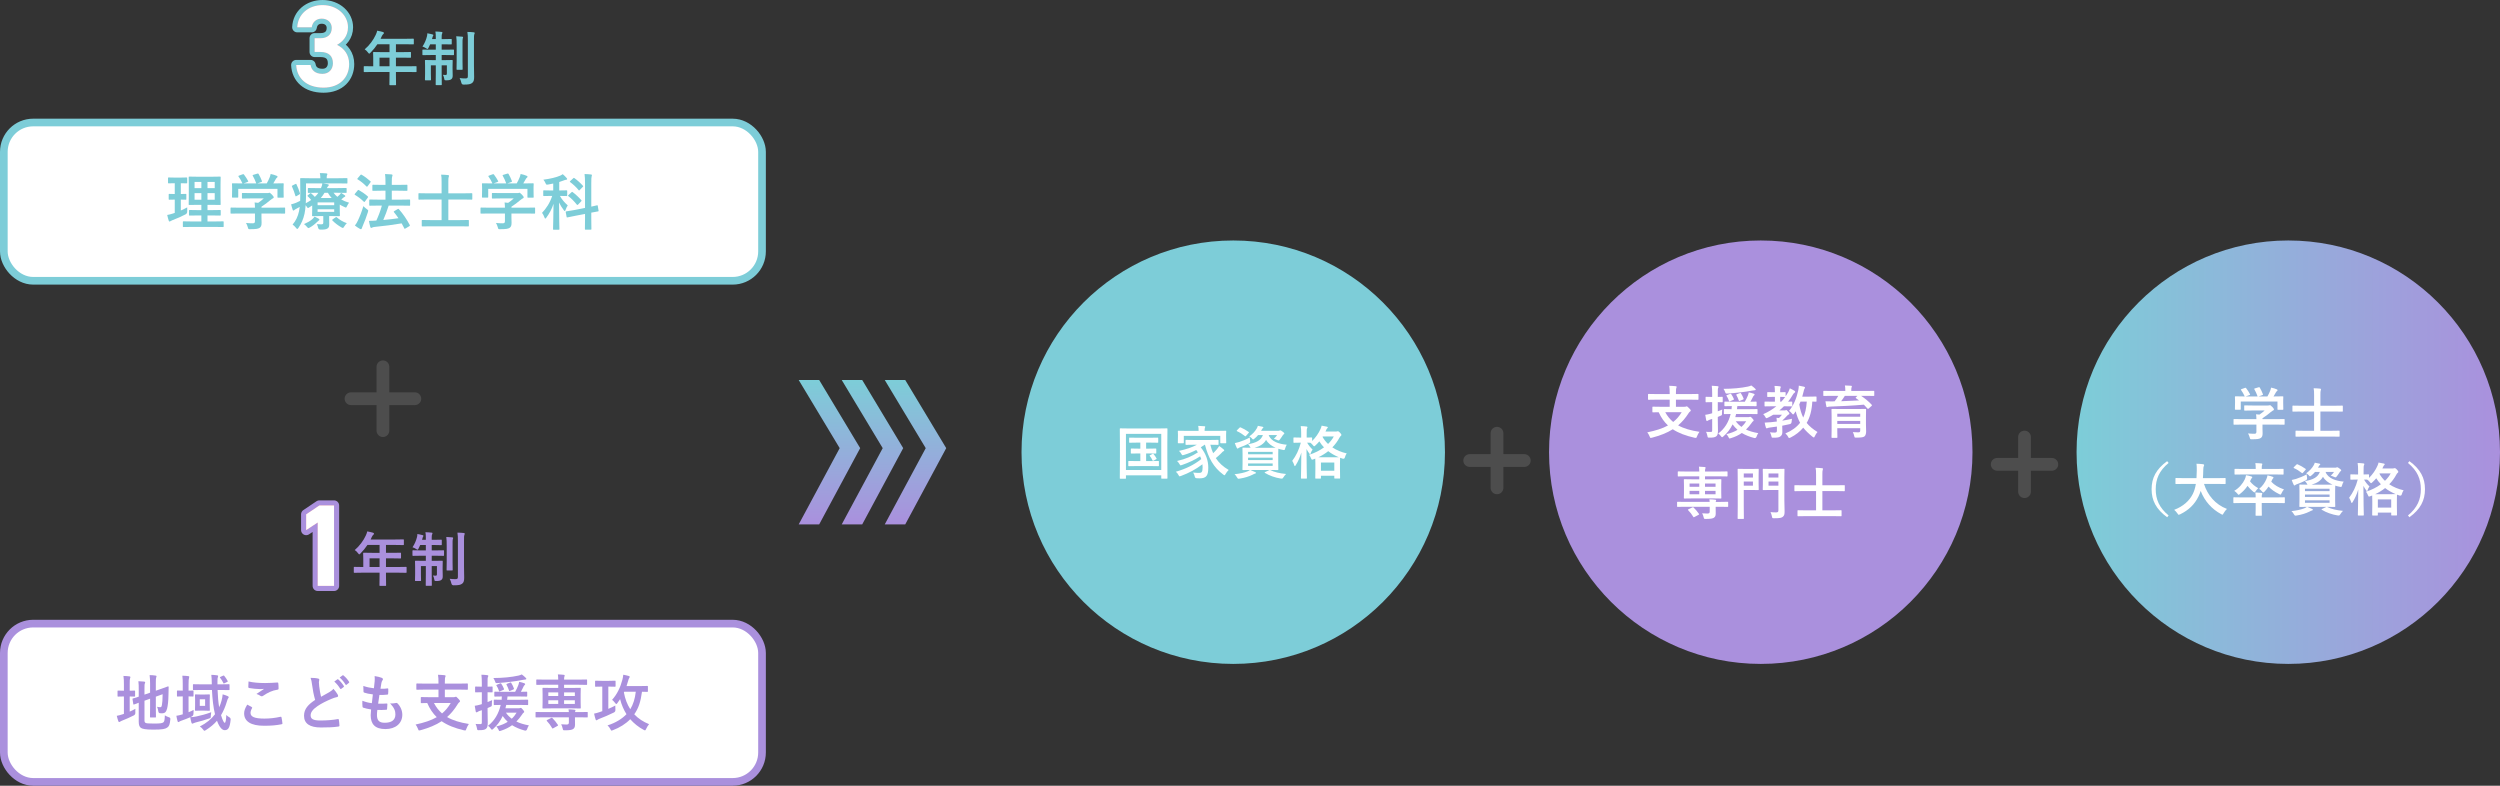 <?xml version="1.0" encoding="UTF-8"?><svg id="_レイヤー_2" xmlns="http://www.w3.org/2000/svg" xmlns:xlink="http://www.w3.org/1999/xlink" viewBox="0 0 979.302 307.782"><rect x="0" y="0" width="979.302" height="307.782" fill="#333333" stroke="none"/><defs><style>.cls-1{fill:#7dcdd8;}.cls-2{stroke:#4d4d4d;stroke-width:5px;}.cls-2,.cls-3,.cls-4,.cls-5,.cls-6{fill:none;}.cls-2,.cls-5,.cls-6{stroke-linecap:round;stroke-linejoin:round;}.cls-7{fill:url(#_名称未設定グラデーション_13-3);}.cls-8{fill:url(#_名称未設定グラデーション_13-4);}.cls-9{fill:url(#_名称未設定グラデーション_13-2);}.cls-10{fill:#ea9199;}.cls-3{stroke:#aa90dd;}.cls-3,.cls-4{stroke-miterlimit:10;stroke-width:6px;}.cls-4,.cls-6{stroke:#7dcdd8;}.cls-11{fill:#fff;}.cls-12{fill:#aa90dd;}.cls-5{stroke:#aa90dd;}.cls-5,.cls-6{stroke-width:4px;}.cls-13{fill:url(#_名称未設定グラデーション_13);}</style><linearGradient id="_名称未設定グラデーション_13" x1="324.909" y1="148.862" x2="324.909" y2="205.408" gradientUnits="userSpaceOnUse"><stop offset=".003" stop-color="#7dcdd8"/><stop offset="1" stop-color="#aa90dd"/></linearGradient><linearGradient id="_名称未設定グラデーション_13-2" x1="341.763" x2="341.763" xlink:href="#_名称未設定グラデーション_13"/><linearGradient id="_名称未設定グラデーション_13-3" x1="358.617" x2="358.617" xlink:href="#_名称未設定グラデーション_13"/><linearGradient id="_名称未設定グラデーション_13-4" x1="813.434" y1="177.135" x2="979.302" y2="177.135" xlink:href="#_名称未設定グラデーション_13"/></defs><g id="_レイヤー_1-2"><rect class="cls-3" x="3" y="245.782" width="294" height="59" rx="10" ry="10"/><rect class="cls-11" x="3" y="245.782" width="294" height="59" rx="10" ry="10"/><path class="cls-12" d="M50.813,278.751c.733-.312,1.444-.672,2.225-1.104-.046.432-.046.982-.023,1.488q.046.768-.596,1.104c-1.422.744-3.051,1.439-4.564,2.039-.39.168-.665.289-.757.385s-.252.168-.39.168-.252-.072-.344-.287c-.229-.625-.413-1.32-.619-2.137.733-.145,1.444-.312,2.271-.6l.527-.168v-6.818h-.184c-1.49,0-1.949.049-2.087.049-.229,0-.229-.023-.229-.264v-1.824c0-.24,0-.264.229-.264.138,0,.597.047,2.087.047h.184v-2.256c0-1.584-.023-2.568-.184-3.527.895.023,1.605.072,2.362.168.229.023.367.143.367.287,0,.168-.069.289-.138.48-.115.287-.138.889-.138,2.279v2.568c1.308,0,1.743-.047,1.881-.047.206,0,.229.023.229.264v1.824c0,.24-.022.264-.229.264-.138,0-.573-.049-1.881-.049v5.93ZM56.592,282.087c0,.625.114.912.436,1.08.321.191,1.032.264,3.303.264,2.477,0,3.233-.119,3.692-.504.367-.336.481-.816.551-2.711.458.287.985.574,1.65.768q.574.168.505.791c-.206,2.088-.481,2.736-1.238,3.24-.78.553-1.881.793-5.436.793-3.119,0-4.266-.289-4.839-.672-.551-.361-.871-1.08-.871-2.377v-7.488c-1.17.432-1.651.648-1.835.695-.229.072-.253.049-.299-.191l-.298-1.871c-.046-.24-.022-.24.184-.312.184-.049.779-.193,2.248-.697v-2.639c.022-1.32-.023-2.449-.138-3.408.779.023,1.514.07,2.201.143.321.049.459.145.459.264,0,.193-.046.289-.138.506-.115.238-.138.768-.138,2.279v2.064l2.201-.768v-3.48c0-1.441-.046-2.186-.183-3.408.871.023,1.582.07,2.339.191.229.023.367.119.367.264,0,.168-.069.289-.138.48-.115.287-.138.889-.138,2.16v3.023l1.766-.623c2.156-.744,2.844-1.057,3.005-1.08.16-.023.252.047.252.24l-.068,3.072c-.046,2.424-.229,4.199-.551,5.424-.344,1.393-.986,1.824-1.973,1.824-.275,0-.55,0-.849-.049q-.504-.047-.619-.791c-.068-.553-.252-1.248-.481-1.729.481.121.895.168,1.216.168.39,0,.55-.119.688-.889.161-.912.253-1.848.275-4.199l-2.66.959v4.178c0,2.4.046,3.576.046,3.719,0,.24-.023.266-.252.266h-1.835c-.229,0-.253-.025-.253-.266,0-.168.046-1.318.046-3.719v-3.385l-2.201.791v7.609Z"/><path class="cls-12" d="M73.856,278.991c.665-.264,1.33-.553,1.995-.912-.046.432-.069.936-.069,1.488q0,.791-.665,1.104c-.184.096-.366.191-.55.264.917-.023,1.56-.119,2.362-.287,1.674-.361,3.692-.84,5.802-1.656-.068.48-.138.959-.16,1.439,0,.793,0,.816-.688,1.033-1.628.6-3.485,1.104-5.229,1.535-.413.145-.688.217-.826.289-.184.096-.32.191-.481.191-.138,0-.252-.096-.344-.359-.184-.625-.344-1.32-.481-2.162-1.124.506-2.386.961-3.578,1.393-.39.145-.573.24-.688.336-.115.096-.253.168-.391.168-.114,0-.229-.072-.298-.311-.184-.625-.344-1.346-.481-2.16.733-.098,1.284-.217,1.995-.434l.505-.143v-7.01h-.046c-1.422,0-1.858.049-1.995.049-.207,0-.229-.025-.229-.264v-1.801c0-.264.022-.289.229-.289.16,0,.596.049,2.041.049v-2.209c0-1.703-.023-2.447-.161-3.646.849.023,1.56.07,2.362.168.207.023.344.143.344.264,0,.191-.046.311-.091.504-.115.287-.184.887-.184,2.664v2.256c1.169,0,1.56-.049,1.696-.049.229,0,.253.025.253.289v1.801c0,.238-.023.264-.253.264-.137,0-.527-.025-1.696-.049v6.193ZM85.231,270.278c.092,2.592.298,4.896.619,6.768.39-.814.688-1.68.94-2.615.184-.697.39-1.705.436-2.449.688.193,1.399.457,1.973.697.275.143.39.215.39.432,0,.168-.092.287-.229.455-.184.193-.252.506-.505,1.297-.619,2.064-1.353,3.768-2.271,5.281.643,2.207,1.216,3,1.422,3,.367,0,.551-1.033.643-3.072.321.359.803.672,1.17.887q.596.312.527.984c-.321,3.217-.986,4.08-2.34,4.08-.939,0-2.041-1.031-3.004-3.695-1.17,1.367-2.592,2.545-4.334,3.648-.299.168-.459.287-.597.287s-.252-.143-.481-.455c-.391-.527-.849-.961-1.308-1.225,2.568-1.32,4.519-2.904,5.94-4.801-.643-2.543-1.032-5.977-1.193-9.504h-4.082c-2.225,0-2.981.047-3.119.047-.229,0-.252-.023-.252-.287v-1.752c0-.24.022-.264.252-.264.138,0,.895.047,3.119.047h4.014v-.287c-.023-1.609-.046-2.281-.184-3.434.803.025,1.491.072,2.316.193.252.023.367.145.367.264,0,.168-.046.312-.115.48-.114.24-.16.504-.16,1.656v1.127h1.308c2.247,0,3.026-.047,3.164-.047.229,0,.253.023.253.264v1.752c0,.264-.023.287-.253.287-.138,0-.917-.047-3.164-.047h-1.262ZM80.185,272.054c1.238,0,1.605-.047,1.743-.047.252,0,.275.023.275.264,0,.145-.046.623-.046,1.848v2.16c0,1.248.046,1.729.046,1.873,0,.24-.023.264-.275.264-.138,0-.505-.049-1.743-.049h-1.788c-1.239,0-1.605.049-1.767.049-.229,0-.252-.023-.252-.264,0-.168.046-.625.046-1.873v-2.16c0-1.225-.046-1.703-.046-1.848,0-.24.022-.264.252-.264.161,0,.527.047,1.767.047h1.788ZM80.346,273.927h-2.087v2.568h2.087v-2.568ZM87.432,264.661c.275-.096.275-.072.437.121.504.6.985,1.344,1.307,1.967.115.217.069.289-.252.408l-.986.48c-.321.168-.344.145-.459-.119-.344-.721-.757-1.393-1.261-2.018-.161-.191-.115-.264.184-.383l1.031-.457Z"/><path class="cls-12" d="M98.618,276.976c.206.119.229.238.114.432-.344.551-.596,1.344-.596,1.824,0,1.512,1.49,2.256,5.435,2.256,2.225,0,4.335-.264,6.216-.697.32-.07.436,0,.481.217.114.457.321,1.752.367,2.352.022.217-.115.312-.391.361-2.133.408-3.922.576-6.834.576-5.138,0-7.774-1.729-7.774-4.85,0-.984.344-2.016,1.215-3.432.597.312,1.17.623,1.767.961ZM103.8,267.565c1.675,0,3.395-.119,4.862-.215.229-.025.321.07.344.264.069.551.115,1.225.115,2.039,0,.336-.115.48-.391.504-2.179.336-3.761,1.129-5.618,2.377-.184.145-.391.217-.573.217-.161,0-.321-.049-.482-.145-.458-.312-.94-.576-1.605-.768,1.193-.816,2.202-1.488,3.005-1.992-.505.072-1.216.072-1.881.072-.871,0-2.729-.17-4.014-.408-.206-.049-.298-.145-.298-.434,0-.576.046-1.271.092-2.135,1.743.432,3.944.623,6.444.623Z"/><path class="cls-12" d="M124.665,265.813c.275.072.413.191.413.385,0,.336-.161.672-.161,1.008,0,.48.069,1.057.115,1.607.206,1.68.436,2.881.733,4.129,1.146-.648,1.973-1.104,3.257-1.824.665-.408,1.216-.816,1.582-1.297.734.793,1.33,1.633,1.675,2.258.092.143.16.336.16.504,0,.238-.138.432-.459.479-.688.121-1.468.408-2.201.721-1.973.84-3.807,1.729-5.39,2.809-1.995,1.367-2.706,2.496-2.706,3.625,0,1.391.94,2.016,3.807,2.016,2.569,0,5.068-.217,6.835-.553.252-.047.366,0,.412.289.115.646.184,1.512.229,2.232.023.264-.138.383-.412.406-2.088.289-3.922.361-6.835.361-4.334,0-6.628-1.488-6.628-4.609,0-2.664,1.675-4.416,4.357-6.191-.55-1.85-.963-4.01-1.192-5.857-.16-1.271-.321-2.111-.597-2.783,1.102,0,2.156.07,3.005.287ZM132.164,266.103c.115-.098.207-.072.345.047.711.576,1.536,1.537,2.179,2.568.092.145.092.264-.069.385l-.963.744c-.161.119-.275.096-.39-.072-.688-1.105-1.422-2.016-2.316-2.785l1.215-.887ZM134.205,264.542c.138-.096.207-.072.345.047.849.672,1.674,1.633,2.179,2.473.092.145.114.289-.069.432l-.917.744c-.184.145-.298.072-.39-.072-.619-1.031-1.354-1.943-2.294-2.76l1.146-.863Z"/><path class="cls-12" d="M147.661,280.048c0,2.207.917,3.072,3.05,3.072,2.684,0,4.174-1.082,4.174-3.242,0-1.344-.321-2.447-2.063-4.367.917.119,1.422,0,2.339-.145.16-.047.344-.023.481.096,1.262,1.248,1.949,2.881,1.949,4.514,0,3.408-2.66,5.615-6.604,5.615-4.06,0-5.779-1.92-5.779-5.424,0-.504.068-1.176.16-2.256-1.376-.217-2.293-.432-3.119-.721-.16-.047-.229-.168-.252-.455-.068-.744-.092-1.488-.046-2.232,1.376.527,2.408.791,3.716.936.114-.889.298-2.447.39-3.432-1.605-.217-2.432-.361-3.303-.672-.275-.072-.367-.193-.367-.408-.022-.576-.068-1.369-.068-2.232,1.56.527,2.66.744,4.15.912.184-1.393.253-2.041.299-2.76.046-.674.046-1.369-.023-2.018,1.056.145,2.248.457,2.752.672.321.121.505.336.505.553,0,.168-.068.312-.184.455-.16.168-.275.48-.413,1.033-.114.553-.252,1.367-.366,2.256.917.072,1.857,0,2.82-.145.161,0,.229.121.229.289.023.576.023,1.248-.046,1.799,0,.266-.092.338-.367.361-1.009.119-2.041.145-3.05.119-.138.84-.367,2.473-.505,3.434,1.216.023,2.156,0,3.257-.072.298-.049.367.047.367.264,0,.432-.046,1.297-.115,1.801-.022.287-.091.383-.32.383-1.147.096-2.34.096-3.509.072-.115.936-.138,1.512-.138,1.945Z"/><path class="cls-12" d="M166.254,270.134c-2.063,0-2.774.049-2.912.049-.229,0-.252-.025-.252-.264v-1.896c0-.264.022-.289.252-.289.138,0,.849.049,2.912.049h5.505v-.385c0-1.367-.023-1.969-.184-3.072.825.023,1.812.072,2.614.168.206.023.367.145.367.264,0,.193-.092.336-.161.504-.068.24-.138.648-.138,1.896v.625h5.849c2.064,0,2.775-.049,2.913-.049.229,0,.252.025.252.289v1.896c0,.238-.023.264-.252.264-.138,0-.849-.049-2.913-.049h-5.849v2.977h3.349c.344,0,.551-.049.665-.096.092-.049.207-.096.299-.096.16,0,.344.143.917.744.527.527.711.814.711,1.031,0,.191-.114.264-.321.432-.206.168-.344.289-.55.648-1.239,2.041-2.615,3.721-4.197,5.113,2.293,1.344,5.091,2.16,8.531,2.711-.367.504-.733,1.248-.986,1.92-.16.48-.229.625-.481.625-.114,0-.275-.023-.505-.072-3.531-.84-6.375-1.943-8.691-3.553-2.294,1.512-5.022,2.641-8.303,3.529-.229.072-.39.096-.504.096-.229,0-.298-.168-.459-.625-.252-.672-.619-1.295-.94-1.703,3.371-.721,6.078-1.607,8.279-2.881-1.514-1.488-2.752-3.287-3.715-5.545-1.56.025-2.156.049-2.271.049-.229,0-.253-.023-.253-.264v-1.848c0-.24.023-.266.253-.266.138,0,.895.049,3.119.049h3.555v-2.977h-5.505ZM169.992,275.39c.872,1.682,1.927,3.002,3.165,4.082,1.33-1.105,2.454-2.449,3.395-4.082h-6.56Z"/><path class="cls-12" d="M190.993,278.343c0,2.305.068,3.576.068,4.777,0,1.318-.183,1.967-.711,2.375-.504.408-1.238.527-2.637.527-.711.025-.757.025-.872-.719-.114-.744-.366-1.344-.55-1.729.504.072.895.072,1.972.072.321,0,.482-.145.482-.672v-4.777l-.895.289c-.413.143-.665.311-.803.408-.115.096-.253.143-.391.143-.137,0-.229-.096-.298-.287-.138-.625-.275-1.439-.39-2.281.665-.096,1.33-.215,2.133-.455l.643-.191v-4.656h-.413c-1.422,0-1.857.047-1.973.047-.229,0-.252-.023-.252-.264v-1.752c0-.24.022-.264.252-.264.115,0,.551.047,1.973.047h.413v-1.271c0-1.537-.046-2.305-.161-3.408.826.023,1.56.072,2.316.168.229.023.39.168.39.264,0,.191-.092.336-.16.504-.138.289-.138.793-.138,2.424v1.32c1.17,0,1.56-.047,1.72-.047.229,0,.253.023.253.264v1.752c0,.24-.023.264-.253.264-.16,0-.55-.047-1.72-.047v3.84c.573-.217,1.17-.48,1.789-.744-.069.408-.115,1.127-.115,1.729,0,.623-.068.646-.481.84-.39.191-.779.359-1.192.527v.984ZM203.194,277.454c.252,0,.366-.047.481-.096.092-.047.184-.072.298-.072.184,0,.39.145.803.648.413.457.573.721.573.912,0,.119-.092.24-.252.336-.184.121-.298.24-.597.721-.688,1.008-1.398,1.92-2.225,2.736,1.354.672,2.981,1.152,4.908,1.512-.275.359-.505.889-.711,1.488q-.252.721-.94.527c-1.857-.504-3.486-1.176-4.931-2.088-1.216.889-2.638,1.607-4.357,2.16-.252.096-.413.145-.527.145-.207,0-.253-.168-.436-.553-.275-.576-.574-.959-.849-1.271,1.766-.408,3.233-1.033,4.449-1.801-.711-.672-1.376-1.416-1.973-2.279-.895,1.943-2.11,3.623-3.692,5.039-.252.217-.39.336-.505.336-.138,0-.252-.143-.436-.406-.367-.529-.688-.816-1.101-1.152,2.522-1.945,4.174-4.754,4.954-8.162-1.675.025-2.34.049-2.454.049-.229,0-.253-.023-.253-.289v-1.559c0-.24.023-.264.253-.264.138,0,.849.047,2.82.047.046-.408.069-.863.092-1.297-1.881,0-2.592.049-2.706.049-.229,0-.252-.023-.252-.287v-1.369c0-.24.022-.264.252-.264.138,0,.871.049,2.981.049h4.931c.505-.889.918-1.777,1.238-2.617.138-.408.275-.863.345-1.297.779.168,1.444.336,2.041.576.184.072.298.217.298.336,0,.145-.092.266-.206.361-.161.119-.253.24-.367.455-.367.744-.643,1.369-1.101,2.186,1.49,0,2.087-.049,2.225-.049.229,0,.252.023.252.264v1.369c0,.264-.023.287-.252.287-.161,0-.895-.049-3.005-.049h-4.449c-.046.457-.092.889-.16,1.297h4.953c2.156,0,2.913-.047,3.051-.047.206,0,.229.023.229.264v1.559c0,.266,0,.289-.229.289-.138,0-.895-.049-3.051-.049h-5.297c-.092.457-.207.889-.321,1.32h5.206ZM205.922,265.501c.138.145.253.266.253.408,0,.168-.184.289-.482.289-.252,0-.619.072-1.009.143-2.844.576-6.628,1.01-9.724,1.225-.734.049-.803.072-1.032-.648-.16-.479-.436-1.008-.665-1.32,3.646-.023,7.041-.336,9.839-.959.527-.121.963-.289,1.284-.457.527.361,1.238,1.01,1.536,1.32ZM195.878,267.71c.298-.121.344-.096.481.096.459.672.757,1.32,1.056,2.016.092.24.068.289-.229.408l-1.262.553c-.298.119-.367.119-.459-.145-.252-.791-.527-1.367-.963-2.064-.16-.215-.138-.24.16-.359l1.216-.504ZM198.171,279.159c.665.959,1.422,1.729,2.293,2.375.757-.695,1.376-1.486,1.903-2.375h-4.196ZM199.845,270.614c-.321.145-.367.145-.459-.145-.252-.816-.619-1.584-.986-2.305-.091-.168,0-.238.321-.359l1.032-.408c.321-.145.39-.096.505.096.458.744.779,1.416,1.055,2.186.068.215.046.287-.229.408l-1.238.527Z"/><path class="cls-12" d="M222.842,278.942c-.023-.383-.069-.672-.138-1.08.849.023,1.72.049,2.408.168.206.025.32.145.32.264,0,.121-.045.217-.114.361-.046.096-.068.168-.092.287h1.903c2.041,0,2.729-.047,2.867-.047.229,0,.229.023.229.264v1.584c0,.264,0,.287-.229.287-.138,0-.826-.047-2.867-.047h-1.903v.336c0,.959.023,1.703.023,2.543,0,.912-.275,1.465-.849,1.777-.482.264-1.216.432-3.097.432-.688,0-.711,0-.849-.553-.16-.768-.412-1.439-.642-1.799.825.072,1.628.096,2.087.096.665,0,.94-.217.94-.768v-2.064h-9.953c-2.042,0-2.729.047-2.867.047-.229,0-.229-.023-.229-.287v-1.584c0-.24,0-.264.229-.264.138,0,.825.047,2.867.047h9.953ZM215.962,277.479c-2.247,0-3.05.047-3.188.047-.252,0-.275-.023-.275-.264,0-.168.046-.768.046-2.16v-3.168c0-1.465-.046-2.064-.046-2.232,0-.24.023-.264.275-.264.138,0,.94.047,3.188.047h2.707v-1.248h-5.436c-2.064,0-2.775.049-2.913.049-.229,0-.252-.023-.252-.264v-1.561c0-.264.022-.289.252-.289.138,0,.849.049,2.913.049h5.436c-.023-.863-.046-1.439-.138-2.041.803.025,1.582.072,2.362.168.206.025.298.098.298.24,0,.193-.069.312-.115.48-.068.168-.114.457-.114,1.152h5.825c2.087,0,2.798-.049,2.936-.049.229,0,.252.025.252.289v1.561c0,.24-.022.264-.252.264-.138,0-.849-.049-2.936-.049h-5.825v1.248h3.073c2.247,0,3.05-.047,3.211-.047.229,0,.252.023.252.264,0,.145-.046.768-.046,2.16v3.24c0,1.393.046,2.016.046,2.16,0,.24-.022.264-.252.264-.161,0-.964-.047-3.211-.047h-8.073ZM215.893,281.247c.275-.145.321-.119.505.049.757.768,1.536,1.703,2.133,2.639.138.217.092.289-.184.434l-1.605.887c-.275.168-.321.193-.459-.047-.596-1.057-1.307-1.992-2.041-2.762-.184-.215-.138-.287.115-.432l1.536-.768ZM218.669,272.63v-1.393h-3.876v1.393h3.876ZM218.669,275.751v-1.441h-3.876v1.441h3.876ZM220.962,271.237v1.393h4.22v-1.393h-4.22ZM225.181,274.31h-4.22v1.441h4.22v-1.441Z"/><path class="cls-12" d="M238.293,268.958v8.713c.872-.359,1.789-.793,2.729-1.297,0,.457,0,1.08.046,1.656q.046.768-.619,1.08c-1.743.889-4.037,1.848-5.619,2.449-.481.191-.711.336-.825.432-.138.096-.253.168-.391.168-.114,0-.229-.121-.298-.336-.206-.6-.413-1.439-.597-2.281.711-.143,1.262-.287,2.179-.6l1.032-.359v-9.625h-.229c-1.674,0-2.225.049-2.361.049-.207,0-.229-.025-.229-.266v-1.824c0-.24.022-.264.229-.264.137,0,.688.049,2.361.049h2.821c1.697,0,2.225-.049,2.362-.049.229,0,.252.023.252.264v1.824c0,.24-.022.266-.252.266-.138,0-.665-.049-2.362-.049h-.229ZM253.796,270.759c0,.24-.023.264-.253.264-.114,0-.665-.023-2.063-.049-.527,3.912-1.33,6.408-3.027,8.834,1.582,1.68,3.531,2.951,5.802,3.863-.412.48-.825,1.152-1.146,1.848-.184.408-.298.576-.459.576-.114,0-.274-.072-.504-.191-1.973-1.031-3.83-2.545-5.275-4.176-1.766,1.824-4.104,3.287-6.766,4.295-.252.098-.412.17-.527.17-.184,0-.275-.17-.481-.576-.298-.576-.688-1.105-1.124-1.465,3.28-1.031,5.757-2.641,7.431-4.393-1.077-1.68-1.949-3.721-2.5-5.881-.32.504-.665,1.008-1.031,1.488-.229.289-.345.432-.459.432-.138,0-.252-.168-.481-.455-.39-.504-.826-.961-1.17-1.201,1.995-2.207,3.279-4.967,4.014-7.801.184-.719.321-1.367.367-2.039.803.145,1.444.287,2.109.48.299.096.436.191.436.336,0,.143-.068.264-.16.359-.206.264-.344.768-.481,1.248-.184.672-.39,1.344-.619,2.016h5.412c1.927,0,2.568-.047,2.706-.047.229,0,.253.023.253.264v1.801ZM244.507,270.974l-.114.289c.481,2.568,1.308,4.703,2.5,6.553,1.101-1.777,1.857-4.105,2.155-6.842h-4.541Z"/><path class="cls-12" d="M141.746,224.333c-2.042,0-2.762.046-2.901.046-.231,0-.255-.022-.255-.255v-1.834c0-.209.023-.231.255-.231.14,0,.859.046,2.901.046h.558v-3.249c0-1.323-.047-1.949-.047-2.089,0-.232.023-.255.278-.255.14,0,.929.046,3.18.046h2.971v-3.087h-4.758c-.766,1.161-1.671,2.274-2.715,3.319-.232.255-.372.371-.488.371-.115,0-.231-.139-.464-.44-.44-.604-.858-.976-1.3-1.254,1.927-1.671,3.343-3.597,4.294-5.616.278-.58.487-1.138.604-1.694.835.162,1.602.325,2.228.511.279.093.418.209.418.395s-.116.278-.278.441c-.186.162-.349.348-.58.835l-.465.998h9.586c2.251,0,3.04-.047,3.18-.047.231,0,.255.023.255.256v1.718c0,.231-.023.255-.255.255-.14,0-.929-.047-3.18-.047h-3.574v3.087h2.483c2.274,0,3.04-.046,3.18-.046.208,0,.231.022.231.255v1.741c0,.231-.023.255-.231.255-.14,0-.905-.047-3.18-.047h-2.483v3.389h4.92c2.042,0,2.762-.046,2.901-.046.231,0,.255.022.255.231v1.834c0,.232-.023.255-.255.255-.14,0-.859-.046-2.901-.046h-4.92v1.137c0,2.438.046,3.667.046,3.783,0,.232-.022.255-.255.255h-2.065c-.256,0-.278-.022-.278-.255,0-.14.046-1.346.046-3.783v-1.137h-6.939ZM148.685,222.104v-3.389h-3.922v3.389h3.922Z"/><path class="cls-12" d="M166.813,210.687c0-.998-.046-1.485-.162-2.205.882.023,1.671.069,2.414.162.209,0,.348.093.348.232,0,.186-.093.325-.162.511-.116.255-.14.533-.14,1.276v.789h1.114c1.833,0,2.437-.047,2.576-.047.232,0,.255.023.255.256v1.624c0,.232-.022.256-.255.256-.14,0-.743-.047-2.576-.047h-1.114v2.112h1.556c2.158,0,2.877-.047,3.017-.047.232,0,.255.023.255.256v1.647c0,.256-.022.278-.255.278-.14,0-.858-.046-3.017-.046h-1.556v1.996h1.207c2.02,0,2.692-.047,2.854-.047.232,0,.256.023.256.256,0,.139-.047.858-.047,2.344v.812c0,1.3.047,1.995.047,2.622,0,.65-.07,1.114-.534,1.485-.395.325-1.044.441-1.949.441-.72,0-.72-.023-.836-.696-.093-.534-.255-1.021-.511-1.463.418.047.743.07,1.021.07.371,0,.534-.14.534-.58v-3.203h-2.043v3.063c0,2.854.047,4.316.047,4.456,0,.209-.023.232-.256.232h-1.88c-.231,0-.255-.023-.255-.232,0-.162.046-1.578.046-4.433v-3.087h-1.926v3.435c0,1.393.046,2.043.046,2.182,0,.232-.022.256-.255.256h-1.856c-.232,0-.256-.023-.256-.256,0-.162.047-.789.047-2.298v-3.04c0-1.393-.047-1.949-.047-2.111,0-.232.023-.256.256-.256.162,0,.858.047,2.878.047h1.113v-1.996h-1.949c-2.158,0-2.901.046-3.04.046-.232,0-.256-.022-.256-.278v-1.647c0-.232.023-.256.256-.256.139,0,.882.047,3.04.047h1.949v-2.112h-2.204c-.209.487-.418.929-.627,1.323-.162.348-.255.511-.418.511-.116,0-.278-.093-.557-.278-.464-.302-.952-.534-1.416-.674.882-1.322,1.439-2.669,1.787-4.107.069-.256.093-.627.116-1.091.72.116,1.438.278,2.02.44.278.07.348.14.348.279,0,.139-.069.255-.162.395-.093.139-.14.278-.232.673l-.14.487h1.485v-.766ZM174.983,213.772c0-1.531-.023-2.344-.162-3.435.812.023,1.555.069,2.344.162.232.023.348.116.348.256,0,.186-.115.348-.162.511-.069.324-.069.789-.069,2.483v6.405c0,1.973.046,2.924.046,3.063,0,.232-.023.255-.278.255h-1.856c-.232,0-.256-.022-.256-.255,0-.14.047-1.091.047-3.063v-6.383ZM181.759,221.664c0,1.624.07,3.481.07,4.642,0,1.137-.163,1.903-.836,2.367-.649.44-1.276.604-3.318.604q-.696,0-.859-.743c-.162-.696-.371-1.276-.673-1.81.836.093,1.393.139,2.229.139.766,0,.998-.162.998-.905v-14.041c0-1.485-.023-2.228-.186-3.272.858,0,1.693.047,2.482.14.256.023.395.139.395.255,0,.209-.093.325-.162.487-.116.278-.14.767-.14,2.345v9.794Z"/><path class="cls-5" d="M130.849,229.509h-6.392v-24.836l-4.52,2.968v-6.163l5.158-3.471h5.753v31.502Z"/><path class="cls-10" d="M130.849,229.509h-6.392v-24.836l-4.52,2.968v-6.163l5.158-3.471h5.753v31.502Z"/><path class="cls-11" d="M130.849,229.509h-6.392v-24.836l-4.52,2.968v-6.163l5.158-3.471h5.753v31.502Z"/><path class="cls-1" d="M145.643,28.196c-2.042,0-2.762.046-2.901.046-.231,0-.255-.022-.255-.255v-1.834c0-.209.023-.231.255-.231.14,0,.859.046,2.901.046h.558v-3.249c0-1.323-.047-1.949-.047-2.089,0-.231.023-.255.278-.255.14,0,.929.046,3.18.046h2.971v-3.087h-4.758c-.766,1.161-1.671,2.274-2.715,3.319-.232.255-.372.371-.488.371-.115,0-.231-.139-.464-.44-.44-.604-.858-.976-1.3-1.254,1.927-1.671,3.343-3.597,4.294-5.616.278-.58.487-1.138.604-1.694.835.162,1.602.325,2.228.511.279.093.418.209.418.395s-.116.278-.278.441c-.186.162-.349.348-.58.835l-.465.998h9.586c2.251,0,3.04-.047,3.18-.047.231,0,.255.023.255.256v1.718c0,.231-.023.255-.255.255-.14,0-.929-.047-3.18-.047h-3.574v3.087h2.483c2.274,0,3.04-.046,3.18-.046.208,0,.231.023.231.255v1.741c0,.231-.023.255-.231.255-.14,0-.905-.047-3.18-.047h-2.483v3.389h4.92c2.042,0,2.762-.046,2.901-.046.231,0,.255.022.255.231v1.834c0,.232-.023.255-.255.255-.14,0-.859-.046-2.901-.046h-4.92v1.137c0,2.438.046,3.667.046,3.783,0,.232-.022.255-.255.255h-2.065c-.256,0-.278-.022-.278-.255,0-.14.046-1.346.046-3.783v-1.137h-6.939ZM152.583,25.968v-3.389h-3.922v3.389h3.922Z"/><path class="cls-1" d="M170.711,14.55c0-.998-.046-1.485-.162-2.205.882.023,1.671.069,2.414.162.209,0,.348.093.348.232,0,.186-.093.325-.162.511-.116.255-.14.533-.14,1.276v.789h1.114c1.833,0,2.437-.047,2.576-.047.232,0,.255.023.255.256v1.624c0,.232-.022.256-.255.256-.14,0-.743-.047-2.576-.047h-1.114v2.112h1.556c2.158,0,2.877-.047,3.017-.047.232,0,.255.023.255.256v1.647c0,.256-.022.278-.255.278-.14,0-.858-.046-3.017-.046h-1.556v1.996h1.207c2.02,0,2.692-.047,2.854-.047.232,0,.256.023.256.256,0,.139-.047.858-.047,2.344v.812c0,1.3.047,1.995.047,2.622,0,.65-.07,1.114-.534,1.485-.395.325-1.044.441-1.949.441-.72,0-.72-.023-.836-.696-.093-.534-.255-1.021-.511-1.462.418.046.743.069,1.021.069.371,0,.534-.14.534-.58v-3.203h-2.043v3.063c0,2.854.047,4.316.047,4.456,0,.209-.023.232-.256.232h-1.88c-.231,0-.255-.023-.255-.232,0-.162.046-1.578.046-4.433v-3.087h-1.926v3.435c0,1.393.046,2.043.046,2.182,0,.232-.022.256-.255.256h-1.856c-.232,0-.256-.023-.256-.256,0-.162.047-.789.047-2.298v-3.04c0-1.393-.047-1.949-.047-2.111,0-.232.023-.256.256-.256.162,0,.858.047,2.878.047h1.113v-1.996h-1.949c-2.158,0-2.901.046-3.04.046-.232,0-.256-.022-.256-.278v-1.647c0-.232.023-.256.256-.256.139,0,.882.047,3.04.047h1.949v-2.112h-2.204c-.209.487-.418.929-.627,1.323-.162.348-.255.511-.418.511-.116,0-.278-.093-.557-.279-.464-.301-.952-.533-1.416-.673.882-1.322,1.439-2.669,1.787-4.107.069-.256.093-.627.116-1.091.72.116,1.438.278,2.02.44.278.07.348.14.348.279,0,.139-.069.255-.162.395-.093.139-.14.278-.232.673l-.14.487h1.485v-.766ZM178.88,17.636c0-1.531-.023-2.344-.162-3.435.812.023,1.555.069,2.344.162.232.023.348.116.348.256,0,.186-.115.348-.162.511-.069.324-.069.789-.069,2.483v6.405c0,1.973.046,2.924.046,3.063,0,.232-.023.255-.278.255h-1.856c-.232,0-.256-.022-.256-.255,0-.14.047-1.091.047-3.063v-6.383ZM185.657,25.527c0,1.624.07,3.481.07,4.642,0,1.137-.163,1.903-.836,2.367-.649.44-1.276.604-3.318.604q-.696,0-.859-.743c-.162-.696-.371-1.276-.673-1.81.836.093,1.393.139,2.229.139.766,0,.998-.162.998-.905v-14.041c0-1.485-.023-2.228-.186-3.272.858,0,1.693.047,2.482.14.256.023.395.139.395.255,0,.209-.093.325-.162.487-.116.278-.14.767-.14,2.345v9.794Z"/><path class="cls-6" d="M123.254,14.966h2.329c2.603,0,4.383-1.37,4.383-4.018,0-2.101-1.599-3.652-3.927-3.652-2.236,0-3.652,1.415-3.926,3.378h-5.661c.228-5.158,4.474-8.674,9.907-8.674,5.752,0,9.952,3.972,9.952,8.674,0,3.562-2.191,5.753-4.292,6.895,2.694,1.323,4.748,3.789,4.748,7.532,0,5.113-3.561,9.223-10.043,9.223-6.666,0-10.455-3.744-10.684-8.857h5.615c.32,2.009,1.826,3.47,4.657,3.47,2.557,0,4.108-1.826,4.108-4.154,0-2.785-1.598-4.429-4.839-4.429h-2.329v-5.387Z"/><path class="cls-10" d="M123.254,14.966h2.329c2.603,0,4.383-1.37,4.383-4.018,0-2.101-1.599-3.652-3.927-3.652-2.236,0-3.652,1.415-3.926,3.378h-5.661c.228-5.158,4.474-8.674,9.907-8.674,5.752,0,9.952,3.972,9.952,8.674,0,3.562-2.191,5.753-4.292,6.895,2.694,1.323,4.748,3.789,4.748,7.532,0,5.113-3.561,9.223-10.043,9.223-6.666,0-10.455-3.744-10.684-8.857h5.615c.32,2.009,1.826,3.47,4.657,3.47,2.557,0,4.108-1.826,4.108-4.154,0-2.785-1.598-4.429-4.839-4.429h-2.329v-5.387Z"/><path class="cls-11" d="M123.254,14.966h2.329c2.603,0,4.383-1.37,4.383-4.018,0-2.101-1.599-3.652-3.927-3.652-2.236,0-3.652,1.415-3.926,3.378h-5.661c.228-5.158,4.474-8.674,9.907-8.674,5.752,0,9.952,3.972,9.952,8.674,0,3.562-2.191,5.753-4.292,6.895,2.694,1.323,4.748,3.789,4.748,7.532,0,5.113-3.561,9.223-10.043,9.223-6.666,0-10.455-3.744-10.684-8.857h5.615c.32,2.009,1.826,3.47,4.657,3.47,2.557,0,4.108-1.826,4.108-4.154,0-2.785-1.598-4.429-4.839-4.429h-2.329v-5.387Z"/><rect class="cls-4" x="3" y="49.488" width="294" height="59" rx="10" ry="10"/><rect class="cls-11" x="3" y="49.488" width="294" height="59" rx="10" ry="10"/><path class="cls-1" d="M70.839,82.456c.84-.384,1.656-.768,2.496-1.224-.024.407-.024,1.032,0,1.56q.023.792-.601,1.152c-1.584.84-3.36,1.608-5.185,2.304-.384.169-.624.265-.743.36-.145.12-.24.168-.385.168-.12,0-.216-.072-.312-.312-.216-.624-.408-1.393-.601-2.257.721-.12,1.416-.312,2.257-.576l.695-.239v-5.209c-1.512,0-1.968.048-2.111.048-.24,0-.265-.023-.265-.264v-1.729c0-.264.024-.288.265-.288.144,0,.6.049,2.111.049v-4.225h-.144c-1.608,0-2.112.048-2.256.048-.217,0-.24-.024-.24-.264v-1.753c0-.264.023-.287.24-.287.144,0,.647.048,2.256.048h2.496c1.632,0,2.137-.048,2.256-.048.24,0,.265.023.265.287v1.753c0,.239-.024.264-.265.264-.119,0-.624-.048-2.231-.048v4.225c1.319,0,1.775-.049,1.92-.049.24,0,.24.024.24.288v1.729c0,.24,0,.264-.24.264-.145,0-.601-.048-1.92-.048v4.272ZM75.231,88.889c-2.376,0-3.191.048-3.336.048-.24,0-.264-.023-.264-.264v-1.704c0-.24.023-.265.264-.265.145,0,.96.049,3.336.049h3.648v-2.353h-1.488c-2.208,0-2.952.048-3.096.048-.24,0-.264-.023-.264-.264v-1.656c0-.24.023-.264.264-.264.144,0,.888.048,3.096.048h1.488v-2.064h-1.56c-2.185,0-2.977.048-3.12.048-.265,0-.288-.023-.288-.24,0-.144.048-.912.048-2.664v-5.328c0-1.704-.048-2.448-.048-2.616,0-.24.023-.265.288-.265.144,0,.936.049,3.12.049h5.712c2.209,0,2.977-.049,3.145-.049.24,0,.264.024.264.265,0,.144-.048.912-.048,2.616v5.328c0,1.752.048,2.521.048,2.664,0,.217-.023.24-.264.24-.168,0-.936-.048-3.145-.048h-1.752v2.064h1.824c2.185,0,2.952-.048,3.097-.048.239,0,.264.023.264.264v1.656c0,.24-.024.264-.264.264-.145,0-.912-.048-3.097-.048h-1.824v2.353h2.761c2.352,0,3.191-.049,3.312-.049.24,0,.265.024.265.265v1.704c0,.24-.024.264-.265.264-.12,0-.96-.048-3.312-.048h-8.81ZM78.879,73.695v-2.424h-2.664v2.424h2.664ZM78.879,78.231v-2.567h-2.664v2.567h2.664ZM81.28,71.271v2.424h2.832v-2.424h-2.832ZM84.112,75.664h-2.832v2.567h2.832v-2.567Z"/><path class="cls-1" d="M93.567,83.632c-2.136,0-2.855.049-3,.049-.24,0-.264-.024-.264-.265v-1.848c0-.24.023-.265.264-.265.145,0,.864.049,3,.049h6.312c-.023-.769-.048-1.393-.144-2.041l1.393.145c.815-.528,1.464-1.057,2.184-1.729h-5.185c-2.208,0-2.976.048-3.096.048-.24,0-.265-.023-.265-.239v-1.681c0-.24.024-.264.265-.264.12,0,.888.048,3.096.048h6.505c.336,0,.479,0,.576-.048.12-.048.191-.097.312-.097.192,0,.433.192,1.032.769.48.504.672.816.672,1.032,0,.191-.096.312-.288.384-.239.12-.575.312-1.151.792-.984.84-2.064,1.681-3.36,2.496v.385h6c2.137,0,2.856-.049,3.001-.049.239,0,.264.024.264.265v1.848c0,.24-.024.265-.264.265-.145,0-.864-.049-3.001-.049h-6v1.561c0,.576.048,1.464.048,2.088,0,1.032-.192,1.561-.769,1.969-.624.384-1.368.527-3.672.527-.744,0-.744.024-.937-.695-.168-.624-.432-1.272-.72-1.752.96.096,1.632.144,2.568.144.672,0,.936-.168.936-.84v-3.001h-6.312ZM95.055,68.271c.312-.119.385-.071.528.12.6.769,1.248,1.801,1.608,2.496.12.24.12.265-.216.385l-1.585.576h4.993c-.36-1.057-.937-2.257-1.368-3.001-.145-.239-.072-.264.216-.359l1.584-.48c.288-.096.36-.048.48.145.407.672,1.008,1.92,1.319,2.784.072.216.072.239-.264.359l-1.561.553h3.696c.456-.769.793-1.513,1.177-2.425.12-.312.24-.696.359-1.271.864.168,1.705.432,2.377.72.216.096.336.216.336.36,0,.144-.097.264-.24.359-.144.097-.336.336-.456.553-.336.624-.624,1.128-.984,1.704h.624c2.232,0,3.024-.049,3.169-.049.264,0,.288.024.288.265,0,.144-.049.6-.049,1.296v1.104c0,2.16.049,2.544.049,2.688,0,.265-.024.288-.288.288h-1.896c-.24,0-.264-.023-.264-.288v-3.168h-15.361v3.168c0,.24-.024.265-.265.265h-1.896c-.265,0-.288-.024-.288-.265,0-.168.048-.552.048-2.712v-.888c0-.889-.048-1.32-.048-1.488,0-.24.023-.265.288-.265.144,0,.936.049,3.168.049h.648c-.408-.984-1.057-2.041-1.536-2.688-.145-.216-.12-.264.168-.36l1.439-.528Z"/><path class="cls-1" d="M130.672,75.52c.407.576.911,1.104,1.487,1.584.36-.288.648-.576.912-.84.265-.288.433-.504.553-.72.407.239,1.008.647,1.416.936.191.145.216.24.216.336,0,.12-.096.24-.24.288-.216.072-.384.216-.72.504l-.624.528c.888.504,1.896.937,3.072,1.272-.288.336-.576.815-.792,1.296-.192.432-.288.6-.456.6-.12,0-.288-.071-.576-.216-.648-.288-1.272-.6-1.824-.936v2.328c0,1.224.048,1.8.048,1.944,0,.239-.024.264-.288.264-.144,0-1.152-.048-3.145-.048h-.768v1.032c0,.888.023,1.512.023,2.28,0,.911-.239,1.344-.815,1.632-.48.264-1.104.384-2.616.36q-.744.023-.912-.721c-.096-.456-.288-1.056-.504-1.416.768.072,1.176.072,1.656.072.72,0,.863-.192.863-.696v-2.544h-.983c-1.969,0-3.001.048-3.145.048-.24,0-.264-.024-.264-.264,0-.145.048-.841.048-2.209v-1.728l-1.248.815c-.192.12-.312.192-.408.192-.12,0-.192-.096-.336-.336-.216-.312-.408-.552-.576-.769-.096,1.248-.216,2.328-.433,3.337-.456,2.088-1.248,3.912-2.399,5.568-.192.264-.312.408-.456.408-.12,0-.24-.12-.456-.408-.408-.528-.96-1.057-1.368-1.32,1.2-1.368,2.088-3.145,2.52-5.208.12-.528.217-1.104.288-1.704-.456.264-.912.504-1.368.744-.359.191-.647.359-.743.479-.12.145-.217.192-.36.192-.145,0-.24-.072-.288-.265-.216-.6-.432-1.368-.624-2.16.768-.168,1.416-.408,1.92-.6.601-.24,1.128-.504,1.632-.769.024-.936.049-1.968.049-3.168,0-3.672-.049-5.305-.049-5.448,0-.265.024-.288.265-.288.144,0,.983.048,3.312.048h4.32v-.168c0-.672-.072-1.272-.192-1.849.912,0,1.704.049,2.568.12.24.024.384.12.384.265,0,.144-.072.264-.144.432-.097.216-.12.504-.12.937v.264h4.608c2.328,0,3.12-.048,3.264-.048.24,0,.24.023.24.288v1.56c0,.24,0,.265-.24.265-.144,0-.936-.048-3.264-.048h-6.097c.648.096,1.344.216,1.92.336.24.048.384.144.384.288,0,.168-.048.264-.216.432-.191.145-.336.384-.528.792h4.153c2.352,0,3.168-.048,3.312-.048.24,0,.265.024.265.264v1.416c0,.217-.024.24-.265.24-.144,0-.96-.048-3.312-.048h-1.536ZM115.647,72.111c.312-.168.384-.144.479.072.576,1.224.96,2.16,1.368,3.504.072.24.048.312-.24.48l-1.056.624c-.145.071-.24.12-.312.12-.071,0-.12-.049-.168-.192-.359-1.32-.768-2.328-1.344-3.648-.12-.216-.12-.24.192-.408l1.08-.552ZM124.839,85.673c.192.119.288.239.288.384,0,.144-.12.24-.312.36-.168.096-.407.336-.527.456-.864.863-1.896,1.68-2.904,2.231-.288.168-.433.24-.576.24-.168,0-.288-.144-.576-.48-.36-.432-.768-.815-1.152-1.08,1.272-.552,2.425-1.199,3.192-1.872.36-.312.721-.695.937-1.08.576.288,1.224.601,1.632.841ZM124.168,75.52c-2.353,0-3.168.048-3.312.048-.24,0-.264-.023-.264-.24v-1.416c0-.239.023-.264.264-.264.145,0,.96.048,3.312.048h1.56c.288-.647.456-1.176.553-1.848h-6.409v4.104c0,1.368-.023,2.593-.096,3.673.792-.432,1.512-.864,2.112-1.296-.384-.504-.816-.937-1.344-1.44-.192-.192-.12-.264.096-.432l.816-.696c.119-.096.191-.12.239-.12.072,0,.145.024.216.12.48.408.984.888,1.417,1.368.552-.504,1.008-1.032,1.392-1.608h-.552ZM124.408,79.288v1.08h6.504v-1.08h-6.504ZM130.912,81.977h-6.504v1.008h6.504v-1.008ZM129.928,77.56c-.576-.624-1.08-1.296-1.488-2.04h-1.32c-.432.744-.888,1.393-1.464,2.04h4.272ZM131.416,85.168c.265-.168.312-.216.505-.048,1.08.96,2.376,1.753,3.936,2.305-.336.312-.72.815-1.031,1.32-.24.384-.36.552-.528.552-.12,0-.288-.096-.576-.24-1.296-.744-2.544-1.704-3.504-2.688-.169-.168-.145-.288.119-.456l1.08-.744Z"/><path class="cls-1" d="M140.103,74.584c.168-.217.264-.24.48-.12,1.176.695,2.399,1.487,3.479,2.472.097.072.12.145.12.216,0,.072-.023.145-.12.265l-1.08,1.464c-.119.168-.191.24-.264.24s-.12-.048-.216-.12c-1.032-1.032-2.28-1.969-3.456-2.664-.097-.072-.145-.12-.145-.192s.048-.144.145-.264l1.056-1.296ZM140.128,86.536c.768-1.584,1.512-3.456,2.208-5.784.336.336.864.816,1.392,1.2.385.264.504.384.504.6,0,.12-.048.288-.119.553-.601,1.92-1.32,3.792-2.041,5.424-.168.385-.312.721-.359.937-.048.192-.145.312-.288.312-.12,0-.24-.023-.433-.119-.6-.337-1.248-.744-1.968-1.32.504-.648.769-1.08,1.104-1.801ZM141.183,68.559c.192-.239.264-.239.456-.119,1.152.647,2.376,1.584,3.456,2.544.168.144.192.216-.023.504l-1.08,1.464c-.168.24-.217.265-.433.097-.983-1.032-2.376-2.161-3.456-2.785-.216-.119-.216-.168,0-.432l1.08-1.272ZM148.24,80.536c-2.353,0-3.192.048-3.336.048-.24,0-.265-.024-.265-.288v-1.872c0-.24.024-.264.265-.264.144,0,.983.048,3.336.048h2.761v-3.505h-1.656c-2.305,0-3.097.049-3.217.049-.24,0-.264-.024-.264-.265v-1.848c0-.24.023-.265.264-.265.12,0,.912.048,3.217.048h1.656v-1.056c0-1.44-.049-2.232-.169-3.192.912.024,1.753.072,2.545.145.24.023.384.144.384.288,0,.168-.048.288-.12.479-.12.288-.168.84-.168,2.208v1.128h2.616c2.305,0,3.097-.048,3.24-.048.24,0,.264.024.264.265v1.848c0,.24-.023.265-.264.265-.144,0-.936-.049-3.24-.049h-2.616v3.505h3.601c2.352,0,3.192-.048,3.336-.048.216,0,.24.023.24.264v1.872c0,.264-.024.288-.24.288-.144,0-.984-.048-3.336-.048h-4.824c-.648,2.04-1.368,3.937-2.112,5.641,2.112-.192,4.008-.408,5.952-.696-.552-.816-1.152-1.608-1.752-2.353-.168-.216-.145-.288.144-.456l1.297-.768c.239-.145.312-.12.479.048,1.656,1.872,3.049,3.912,4.248,6.192.12.24.12.265-.168.456l-1.487.889c-.145.096-.24.144-.312.144s-.12-.072-.168-.192c-.336-.647-.672-1.296-1.032-1.943-3.552.6-6.696,1.008-10.585,1.392-.504.072-.744.12-.888.216-.145.097-.265.168-.433.168-.191,0-.312-.144-.384-.384-.216-.768-.384-1.512-.528-2.376,1.032,0,1.776-.024,2.521-.096.12,0,.264,0,.384-.024.816-1.776,1.561-3.673,2.16-5.856h-1.344Z"/><path class="cls-1" d="M168.711,88.648c-2.328,0-3.096.048-3.24.048-.239,0-.264-.023-.264-.264v-1.992c0-.24.024-.264.264-.264.145,0,.912.048,3.24.048h4.272v-8.064h-5.76c-2.16,0-2.904.048-3.049.048-.24,0-.264-.024-.264-.265v-1.968c0-.264.023-.288.264-.288.145,0,.889.048,3.049.048h5.76v-4.393c0-1.487-.023-2.111-.191-2.928.888.024,1.92.072,2.736.168.216.024.359.12.359.264,0,.168-.048.312-.12.48-.119.312-.144.768-.144,1.872v4.536h6.072c2.16,0,2.904-.048,3.049-.048.239,0,.264.024.264.288v1.968c0,.24-.024.265-.264.265-.145,0-.889-.048-3.049-.048h-6.072v8.064h4.536c2.305,0,3.097-.048,3.24-.048.24,0,.265.023.265.264v1.992c0,.24-.024.264-.265.264-.144,0-.936-.048-3.24-.048h-11.449Z"/><path class="cls-1" d="M191.487,83.632c-2.136,0-2.855.049-3,.049-.24,0-.264-.024-.264-.265v-1.848c0-.24.023-.265.264-.265.145,0,.864.049,3,.049h6.312c-.023-.769-.048-1.393-.144-2.041l1.393.145c.815-.528,1.464-1.057,2.184-1.729h-5.185c-2.208,0-2.976.048-3.096.048-.24,0-.265-.023-.265-.239v-1.681c0-.24.024-.264.265-.264.12,0,.888.048,3.096.048h6.505c.336,0,.479,0,.576-.048.12-.048.191-.097.312-.097.192,0,.433.192,1.032.769.48.504.672.816.672,1.032,0,.191-.096.312-.288.384-.239.12-.575.312-1.151.792-.984.84-2.064,1.681-3.36,2.496v.385h6c2.137,0,2.856-.049,3.001-.049.239,0,.264.024.264.265v1.848c0,.24-.024.265-.264.265-.145,0-.864-.049-3.001-.049h-6v1.561c0,.576.048,1.464.048,2.088,0,1.032-.192,1.561-.769,1.969-.624.384-1.368.527-3.672.527-.744,0-.744.024-.937-.695-.168-.624-.432-1.272-.72-1.752.96.096,1.632.144,2.568.144.672,0,.936-.168.936-.84v-3.001h-6.312ZM192.975,68.271c.312-.119.385-.071.528.12.6.769,1.248,1.801,1.608,2.496.12.24.12.265-.216.385l-1.585.576h4.993c-.36-1.057-.937-2.257-1.368-3.001-.145-.239-.072-.264.216-.359l1.584-.48c.288-.096.36-.048.48.145.407.672,1.008,1.92,1.319,2.784.072.216.072.239-.264.359l-1.561.553h3.696c.456-.769.793-1.513,1.177-2.425.12-.312.24-.696.359-1.271.864.168,1.705.432,2.377.72.216.096.336.216.336.36,0,.144-.097.264-.24.359-.144.097-.336.336-.456.553-.336.624-.624,1.128-.984,1.704h.624c2.232,0,3.024-.049,3.169-.049.264,0,.288.024.288.265,0,.144-.049.6-.049,1.296v1.104c0,2.16.049,2.544.049,2.688,0,.265-.024.288-.288.288h-1.896c-.24,0-.264-.023-.264-.288v-3.168h-15.361v3.168c0,.24-.024.265-.265.265h-1.896c-.265,0-.288-.024-.288-.265,0-.168.048-.552.048-2.712v-.888c0-.889-.048-1.32-.048-1.488,0-.24.023-.265.288-.265.144,0,.936.049,3.168.049h.648c-.408-.984-1.057-2.041-1.536-2.688-.145-.216-.12-.264.168-.36l1.439-.528Z"/><path class="cls-1" d="M216.711,71.896c-.647.144-1.296.264-1.968.384-.744.12-.769.12-1.08-.6-.216-.505-.48-.912-.816-1.297,2.568-.312,5.089-.912,6.601-1.584.408-.191.648-.336.984-.576.6.504,1.056.96,1.512,1.488.145.168.217.265.217.433s-.192.287-.433.287c-.264,0-.504.097-.815.217-.576.239-1.2.456-1.849.647v3.312h.216c1.872,0,2.496-.048,2.641-.048.24,0,.264.024.264.264v1.704c0,.24-.023.265-.264.265-.145,0-.769-.048-2.593-.048.816,1.487,1.969,2.735,3.072,3.696-.288.432-.672,1.199-.888,1.848-.072.264-.168.384-.264.384-.12,0-.24-.12-.408-.359-.696-.912-1.345-1.921-1.849-3.001,0,5.881.145,9.913.145,10.441,0,.216-.024.24-.265.24h-1.968c-.24,0-.264-.024-.264-.24,0-.504.144-4.561.191-9.937-.696,2.184-1.656,3.84-2.808,5.424-.168.24-.312.384-.433.384-.096,0-.191-.119-.288-.407-.216-.624-.647-1.465-.983-1.824,1.655-1.776,3.048-3.793,3.984-6.648h-.601c-1.872,0-2.496.048-2.641.048-.239,0-.264-.024-.264-.265v-1.704c0-.239.024-.264.264-.264.145,0,.769.048,2.641.048h1.008v-2.712ZM229.168,81.448v-9.649c0-1.704-.048-2.448-.191-3.624.888.024,1.704.072,2.52.168.265.024.385.12.385.24,0,.168-.048.336-.12.504-.096.264-.145.889-.145,2.664v9.193c1.465-.312,2.064-.48,2.28-.528s.216,0,.265.24l.312,1.872c.048.216,0,.24-.24.288-.216.048-.888.144-2.616.479v2.232c0,2.688.049,4.032.049,4.177,0,.24-.024.264-.265.264h-2.04c-.216,0-.24-.023-.24-.264,0-.145.048-1.465.048-4.152v-1.752l-3.864.743-3.072.624c-.216.049-.239,0-.288-.239l-.336-1.824c-.048-.24-.023-.265.216-.312.24-.048.984-.144,3.072-.504l4.272-.84ZM223.864,75.304c.216-.216.264-.192.456-.048,1.104.815,2.376,1.992,3.384,3.144.168.192.145.288-.072.505l-1.176,1.224c-.12.12-.216.168-.264.168-.072,0-.12-.023-.217-.12-.983-1.248-2.136-2.424-3.312-3.336-.192-.168-.192-.216.048-.456l1.152-1.08ZM224.559,69.831c.192-.192.24-.216.433-.072,1.2.864,2.4,1.944,3.336,3.001.072.096.12.144.12.216s-.048.144-.168.24l-1.176,1.199c-.24.265-.265.288-.433.072-1.008-1.248-2.231-2.352-3.312-3.145-.216-.168-.191-.216.049-.456l1.151-1.056Z"/><polygon class="cls-13" points="320.896 205.408 316.884 205.408 312.871 205.408 328.922 175.548 312.871 148.862 316.884 148.862 320.896 148.862 336.947 175.548 320.896 205.408"/><polygon class="cls-9" points="337.75 205.408 333.738 205.408 329.725 205.408 345.776 175.548 329.725 148.862 333.738 148.862 337.75 148.862 353.801 175.548 337.75 205.408"/><polygon class="cls-7" points="354.604 205.408 350.592 205.408 346.579 205.408 362.63 175.548 346.579 148.862 350.592 148.862 354.604 148.862 370.655 175.548 354.604 205.408"/><line class="cls-2" x1="137.5" y1="156.187" x2="162.5" y2="156.187"/><line class="cls-2" x1="150" y1="143.687" x2="150" y2="168.687"/><line class="cls-2" x1="575.711" y1="180.397" x2="597.101" y2="180.397"/><line class="cls-2" x1="586.406" y1="169.702" x2="586.406" y2="191.093"/><circle class="cls-12" cx="689.727" cy="177.135" r="82.934"/><path class="cls-11" d="M648.661,156.562c-2.021,0-2.718.045-2.853.045-.225,0-.247-.022-.247-.247v-1.774c0-.247.022-.27.247-.27.135,0,.831.045,2.853.045h5.391v-.359c0-1.28-.022-1.842-.18-2.875.809.022,1.774.067,2.561.157.202.022.359.135.359.247,0,.18-.09.314-.157.472-.067.225-.135.606-.135,1.774v.584h5.728c2.021,0,2.718-.045,2.853-.045.225,0,.247.022.247.27v1.774c0,.225-.022.247-.247.247-.135,0-.831-.045-2.853-.045h-5.728v2.785h3.279c.337,0,.539-.045.651-.09.09-.045.202-.09.292-.09.157,0,.337.135.898.696.517.494.696.764.696.966,0,.18-.112.247-.314.404s-.337.27-.539.606c-1.213,1.909-2.561,3.481-4.11,4.784,2.246,1.258,4.986,2.021,8.355,2.538-.359.472-.719,1.168-.966,1.797-.157.449-.225.584-.472.584-.112,0-.27-.022-.494-.067-3.459-.786-6.244-1.819-8.513-3.324-2.246,1.415-4.919,2.471-8.131,3.302-.225.067-.382.09-.494.09-.225,0-.292-.157-.449-.584-.247-.629-.606-1.213-.921-1.595,3.302-.674,5.952-1.505,8.108-2.695-1.482-1.393-2.695-3.077-3.639-5.188-1.527.022-2.111.045-2.224.045-.225,0-.247-.022-.247-.247v-1.729c0-.225.022-.247.247-.247.135,0,.876.045,3.055.045h3.481v-2.785h-5.391ZM652.322,161.48c.854,1.572,1.887,2.808,3.1,3.818,1.303-1.033,2.403-2.291,3.324-3.818h-6.424Z"/><path class="cls-11" d="M672.895,164.243c0,2.156.067,3.347.067,4.47,0,1.235-.18,1.842-.696,2.224-.494.382-1.213.494-2.583.494-.696.022-.741.022-.854-.674s-.359-1.258-.539-1.617c.494.067.876.067,1.932.067.314,0,.472-.135.472-.629v-4.47l-.876.27c-.404.135-.651.292-.786.382-.112.09-.247.135-.382.135s-.225-.09-.292-.27c-.135-.584-.27-1.348-.382-2.134.651-.09,1.303-.202,2.089-.427l.629-.18v-4.357h-.404c-1.393,0-1.819.045-1.932.045-.225,0-.247-.022-.247-.247v-1.64c0-.225.022-.247.247-.247.112,0,.539.045,1.932.045h.404v-1.19c0-1.438-.045-2.156-.157-3.189.809.022,1.527.067,2.269.157.225.022.382.157.382.247,0,.18-.09.314-.157.472-.135.27-.135.741-.135,2.269v1.235c1.146,0,1.527-.045,1.685-.045.225,0,.247.022.247.247v1.64c0,.225-.022.247-.247.247-.157,0-.539-.045-1.685-.045v3.594c.562-.202,1.146-.449,1.752-.696-.067.382-.112,1.056-.112,1.617,0,.584-.067.606-.472.786-.382.18-.764.337-1.168.494v.921ZM684.844,163.412c.247,0,.359-.045.472-.09.09-.045.18-.067.292-.067.18,0,.382.135.786.606.404.427.562.674.562.854,0,.112-.09.225-.247.314-.18.112-.292.225-.584.674-.674.943-1.37,1.797-2.179,2.561,1.325.629,2.92,1.078,4.807,1.415-.27.337-.494.831-.696,1.393q-.247.674-.921.494c-1.819-.472-3.414-1.101-4.829-1.954-1.19.831-2.583,1.505-4.268,2.021-.247.09-.404.135-.517.135-.202,0-.247-.157-.427-.517-.27-.539-.562-.898-.831-1.19,1.729-.382,3.167-.966,4.357-1.685-.696-.629-1.348-1.325-1.932-2.134-.876,1.819-2.066,3.392-3.616,4.717-.247.202-.382.314-.494.314-.135,0-.247-.135-.427-.382-.359-.494-.674-.764-1.078-1.078,2.471-1.819,4.088-4.447,4.852-7.637-1.64.022-2.291.045-2.403.045-.225,0-.247-.022-.247-.27v-1.46c0-.225.022-.247.247-.247.135,0,.831.045,2.763.045.045-.382.067-.809.09-1.213-1.842,0-2.538.045-2.65.045-.225,0-.247-.022-.247-.27v-1.28c0-.225.022-.247.247-.247.135,0,.854.045,2.92.045h4.829c.494-.831.898-1.662,1.213-2.448.135-.382.27-.809.337-1.213.764.157,1.415.314,1.999.539.18.067.292.202.292.314,0,.135-.09.247-.202.337-.157.112-.247.225-.359.427-.359.696-.629,1.28-1.078,2.044,1.46,0,2.044-.045,2.179-.045.225,0,.247.022.247.247v1.28c0,.247-.022.27-.247.27-.157,0-.876-.045-2.942-.045h-4.357c-.045.427-.09.831-.157,1.213h4.852c2.111,0,2.853-.045,2.987-.045.202,0,.225.022.225.247v1.46c0,.247,0,.27-.225.27-.135,0-.876-.045-2.987-.045h-5.188c-.09.427-.202.831-.314,1.235h5.099ZM687.517,152.227c.135.135.247.247.247.382,0,.157-.18.27-.472.27-.247,0-.606.067-.988.135-2.785.539-6.491.943-9.523,1.146-.719.045-.786.067-1.011-.606-.157-.449-.427-.943-.651-1.235,3.571-.022,6.896-.314,9.636-.898.517-.112.943-.27,1.258-.427.517.337,1.213.943,1.505,1.235ZM677.679,154.293c.292-.112.337-.09.472.09.449.629.741,1.235,1.033,1.887.09.225.067.27-.225.382l-1.235.517c-.292.112-.359.112-.449-.135-.247-.741-.517-1.28-.943-1.932-.157-.202-.135-.225.157-.337l1.19-.472ZM679.925,165.007c.651.898,1.393,1.617,2.246,2.224.741-.651,1.348-1.393,1.864-2.224h-4.11ZM681.565,157.011c-.314.135-.359.135-.449-.135-.247-.764-.606-1.482-.966-2.156-.09-.157,0-.225.314-.337l1.011-.382c.314-.135.382-.09.494.09.449.696.764,1.325,1.033,2.044.067.202.045.27-.225.382l-1.213.494Z"/><path class="cls-11" d="M696.051,167.096c-.943.157-1.887.27-2.785.382-.382.067-.719.112-.854.202-.112.067-.225.112-.359.112s-.247-.09-.314-.314c-.225-.606-.359-1.28-.472-1.932.876-.022,1.572-.067,2.403-.157.696-.067,1.505-.157,2.358-.27-.022-.517-.067-.988-.135-1.46.359.022.674.045.966.09.427-.404.809-.831,1.168-1.28h-3.437c-.674.427-1.393.809-2.111,1.168-.247.112-.404.18-.517.18-.18,0-.247-.135-.472-.517-.225-.449-.517-.786-.809-1.056,1.954-.854,3.661-1.887,5.144-3.1h-1.572c-1.999,0-2.695.045-2.83.045-.202,0-.225-.022-.225-.247v-1.393c0-.225.022-.247.225-.247.135,0,.831.045,2.83.045h1.011v-1.887h-.584c-1.527,0-2.021.045-2.179.045-.225,0-.247-.022-.247-.247v-1.415c0-.225.022-.247.247-.247.157,0,.651.045,2.179.045h.584c0-1.168-.045-1.797-.157-2.471.831.022,1.527.067,2.111.157.225.022.359.112.359.225,0,.202-.067.314-.135.472-.135.247-.112.651-.112,1.617,1.303,0,1.752-.045,1.887-.045.225,0,.247.022.247.247v1.415c.359-.517.696-1.056,1.011-1.617.202-.382.494-1.011.629-1.527.584.27,1.325.606,1.797.943.225.135.314.247.314.404,0,.135-.067.247-.225.359-.292.202-.472.382-.696.786-.562.966-1.168,1.887-1.864,2.74.876,0,1.258-.045,1.37-.045.247,0,.27.022.27.247v1.393c0,.225-.022.247-.27.247-.135,0-.809-.045-2.695-.045h-.292c-.562.584-1.168,1.101-1.819,1.617h2.066c.18,0,.27,0,.382-.067.09-.045.157-.09.247-.09.157,0,.292.09.696.562.472.517.562.651.562.831,0,.202-.067.292-.27.382s-.359.135-.719.562c-.606.651-1.078,1.168-1.707,1.707-.022.045-.045.09-.045.135,1.235-.225,2.538-.449,3.751-.741-.067.359-.135.831-.157,1.258q-.045.719-.764.854c-.943.225-1.909.427-2.897.606v.157c0,.921.045,1.662.045,2.269,0,.696-.135,1.258-.719,1.729-.584.427-1.123.539-2.695.539-.696.022-.741.022-.854-.517-.157-.719-.382-1.235-.606-1.595.606.067,1.123.112,1.842.112.629,0,.898-.18.898-.719v-1.64ZM699.218,155.506c-.135,0-.584-.045-1.887-.045v1.887h.427c.562-.584,1.056-1.19,1.527-1.842h-.067ZM711.572,157.101c0,.225-.022.247-.247.247-.112,0-.494-.022-1.415-.045-.157,3.392-.943,6.312-2.201,8.355,1.056,1.303,2.471,2.493,4.245,3.571-.382.382-.741.988-1.033,1.617-.18.359-.247.517-.404.517-.09,0-.247-.09-.472-.247-1.595-1.28-2.785-2.448-3.684-3.594-1.348,1.595-2.92,2.83-4.941,3.863-.27.135-.449.202-.562.202-.157,0-.247-.112-.404-.427-.314-.629-.696-1.011-1.101-1.37,2.583-1.078,4.425-2.448,5.772-4.178-.741-1.37-1.325-2.942-1.707-4.515-.202.292-.382.606-.584.876-.202.247-.314.382-.427.382s-.247-.135-.472-.404c-.359-.449-.741-.786-1.123-1.011,1.887-2.201,3.01-5.301,3.594-7.996.135-.651.202-1.303.225-1.887.629.112,1.55.314,2.044.427.27.09.382.18.382.337s-.112.292-.225.494-.202.427-.314,1.011c-.135.651-.314,1.325-.539,2.044h2.695c1.887,0,2.516-.045,2.65-.045.225,0,.247.022.247.247v1.527ZM705.305,157.303c-.157.382-.314.764-.494,1.146.337,1.977.854,3.684,1.55,5.121.741-1.572,1.213-3.594,1.393-6.267h-2.448Z"/><path class="cls-11" d="M717.276,155.057c-1.999,0-2.673.045-2.808.045-.225,0-.247-.022-.247-.247v-1.482c0-.247.022-.27.247-.27.135,0,.809.045,2.808.045h5.57v-.067c0-.966-.045-1.55-.157-2.089.809,0,1.617.045,2.403.112.225.022.337.112.337.225,0,.135-.09.27-.135.449-.067.18-.112.472-.112,1.303v.067h5.93c1.999,0,2.673-.045,2.808-.045.247,0,.27.022.27.247v1.505c0,.225-.022.247-.27.247-.135,0-.809-.045-2.808-.045h-2.089c1.438.943,3.122,2.313,4.155,3.481.067.067.112.135.112.202,0,.09-.045.157-.18.292l-1.101.988c-.202.18-.292.225-.449.045-.449-.539-.943-1.056-1.438-1.55-3.818.359-9.321.629-13.342.764-.449.022-.606.045-.764.135-.09.045-.202.09-.314.09-.157,0-.225-.09-.27-.292-.135-.517-.27-1.37-.359-2.021.809.045,1.55.067,2.313.045.382,0,.831,0,1.258-.022.584-.764,1.101-1.482,1.46-2.156h-2.83ZM730.932,166.197c0,1.056.067,2.291.067,2.83,0,.719-.157,1.46-.584,1.864-.404.359-1.168.539-3.167.539-.696,0-.764.022-.876-.517-.135-.674-.314-1.123-.584-1.64.966.067,1.527.09,2.134.09.584,0,.764-.18.764-.741v-.898h-8.984v1.011c0,1.64.045,2.426.045,2.538,0,.225-.022.247-.247.247h-1.819c-.225,0-.247-.022-.247-.247,0-.135.045-.854.045-2.516v-5.728c0-1.685-.045-2.448-.045-2.583,0-.247.022-.27.247-.27.157,0,.921.045,3.1.045h6.873c2.156,0,2.942-.045,3.077-.045.225,0,.247.022.247.27,0,.135-.045,1.033-.045,2.763v2.987ZM719.702,162.064v1.168h8.984v-1.168h-8.984ZM728.686,166.062v-1.168h-8.984v1.168h8.984ZM722.667,155.057c-.494.786-.966,1.482-1.46,2.111,2.313-.067,4.829-.18,7.008-.314-.382-.314-.786-.584-1.19-.876-.202-.135-.202-.18,0-.382l.584-.539h-4.941Z"/><path class="cls-11" d="M669.728,196.607c-.022-.359-.067-.629-.135-1.011.831.022,1.685.045,2.358.157.202.022.314.135.314.247s-.045.202-.112.337c-.045.09-.067.157-.09.27h1.864c1.999,0,2.673-.045,2.808-.045.225,0,.225.022.225.247v1.482c0,.247,0,.27-.225.27-.135,0-.809-.045-2.808-.045h-1.864v.314c0,.898.022,1.595.022,2.381,0,.854-.27,1.37-.831,1.662-.472.247-1.19.404-3.032.404-.674,0-.696,0-.831-.517-.157-.719-.404-1.348-.629-1.685.809.067,1.595.09,2.044.09.651,0,.921-.202.921-.719v-1.932h-9.748c-1.999,0-2.673.045-2.808.045-.225,0-.225-.022-.225-.27v-1.482c0-.225,0-.247.225-.247.135,0,.809.045,2.808.045h9.748ZM662.99,195.237c-2.201,0-2.987.045-3.122.045-.247,0-.27-.022-.27-.247,0-.157.045-.719.045-2.021v-2.965c0-1.37-.045-1.932-.045-2.089,0-.225.022-.247.27-.247.135,0,.921.045,3.122.045h2.65v-1.168h-5.323c-2.021,0-2.718.045-2.853.045-.225,0-.247-.022-.247-.247v-1.46c0-.247.022-.27.247-.27.135,0,.831.045,2.853.045h5.323c-.022-.809-.045-1.348-.135-1.909.786.022,1.55.067,2.313.157.202.022.292.09.292.225,0,.18-.067.292-.112.449-.067.157-.112.427-.112,1.078h5.705c2.044,0,2.74-.045,2.875-.045.225,0,.247.022.247.27v1.46c0,.225-.022.247-.247.247-.135,0-.831-.045-2.875-.045h-5.705v1.168h3.01c2.201,0,2.987-.045,3.145-.045.225,0,.247.022.247.247,0,.135-.045.719-.045,2.021v3.032c0,1.303.045,1.887.045,2.021,0,.225-.022.247-.247.247-.157,0-.943-.045-3.145-.045h-7.906ZM662.922,198.764c.27-.135.314-.112.494.045.741.719,1.505,1.595,2.089,2.471.135.202.09.27-.18.404l-1.572.831c-.27.157-.314.18-.449-.045-.584-.988-1.28-1.864-1.999-2.583-.18-.202-.135-.27.112-.404l1.505-.719ZM665.64,190.7v-1.303h-3.796v1.303h3.796ZM665.64,193.62v-1.348h-3.796v1.348h3.796ZM667.886,189.397v1.303h4.133v-1.303h-4.133ZM672.019,192.272h-4.133v1.348h4.133v-1.348Z"/><path class="cls-11" d="M686.505,183.692c1.415,0,2.044-.045,2.179-.045.225,0,.247.022.247.247,0,.135-.045.831-.045,2.291v3.279c0,1.438.045,2.134.045,2.269,0,.225-.022.247-.247.247-.135,0-.764-.045-2.179-.045h-3.437v6.379c0,3.055.045,4.56.045,4.717,0,.225-.022.247-.247.247h-1.954c-.225,0-.247-.022-.247-.247,0-.157.045-1.662.045-4.717v-9.658c0-3.055-.045-4.604-.045-4.762,0-.225.022-.247.247-.247.157,0,.988.045,2.605.045h2.987ZM683.069,185.467v1.595h3.594v-1.595h-3.594ZM686.663,188.634h-3.594v1.617h3.594v-1.617ZM698.971,195.866c0,1.572.09,3.369.09,4.47,0,1.078-.112,1.617-.651,2.066s-1.101.606-3.437.606c-.719,0-.741,0-.876-.719-.135-.651-.314-1.235-.562-1.685.854.09,1.595.112,2.179.112.719,0,.921-.202.921-.876v-7.906h-3.437c-1.729,0-2.291.045-2.426.045-.247,0-.27-.022-.27-.247,0-.157.045-.719.045-2.111v-3.616c0-1.393-.045-1.954-.045-2.111,0-.225.022-.247.27-.247.135,0,.696.045,2.426.045h3.122c1.729,0,2.313-.045,2.448-.045.225,0,.247.022.247.247,0,.135-.045,1.056-.045,2.942v9.029ZM692.772,185.467v1.595h3.863v-1.595h-3.863ZM696.635,190.251v-1.617h-3.863v1.617h3.863Z"/><path class="cls-11" d="M707.393,202.178c-2.179,0-2.897.045-3.032.045-.225,0-.247-.022-.247-.247v-1.864c0-.225.022-.247.247-.247.135,0,.854.045,3.032.045h3.998v-7.547h-5.391c-2.021,0-2.718.045-2.853.045-.225,0-.247-.022-.247-.247v-1.842c0-.247.022-.27.247-.27.135,0,.831.045,2.853.045h5.391v-4.11c0-1.393-.022-1.977-.18-2.74.831.022,1.797.067,2.561.157.202.022.337.112.337.247,0,.157-.045.292-.112.449-.112.292-.135.719-.135,1.752v4.245h5.683c2.021,0,2.718-.045,2.853-.045.225,0,.247.022.247.27v1.842c0,.225-.022.247-.247.247-.135,0-.831-.045-2.853-.045h-5.683v7.547h4.245c2.156,0,2.897-.045,3.032-.045.225,0,.247.022.247.247v1.864c0,.225-.022.247-.247.247-.135,0-.876-.045-3.032-.045h-10.714Z"/><circle class="cls-1" cx="483.086" cy="177.135" r="82.934"/><path class="cls-11" d="M438.898,187.533c-.225,0-.247-.022-.247-.247,0-.157.045-1.662.045-8.625v-4.47c0-4.447-.045-6.02-.045-6.154,0-.225.022-.247.247-.247.157,0,.898.045,2.987.045h12.196c2.089,0,2.83-.045,2.987-.045.225,0,.247.022.247.247,0,.135-.045,1.707-.045,5.391v5.211c0,6.963.045,8.49.045,8.625,0,.225-.022.247-.247.247h-1.932c-.225,0-.247-.022-.247-.247v-1.056h-13.836v1.078c0,.225-.022.247-.247.247h-1.909ZM441.054,184.119h13.836v-14.173h-13.836v14.173ZM450.129,175.741c1.797,0,2.426-.045,2.561-.045.225,0,.247.022.247.247v1.482c0,.225-.022.247-.247.247-.135,0-.764-.045-2.561-.045h-1.168v2.987h1.842c2.089,0,2.763-.045,2.897-.045.247,0,.27.022.27.247v1.55c0,.225-.022.247-.27.247-.135,0-.809-.045-2.897-.045h-5.66c-2.089,0-2.763.045-2.897.045-.247,0-.27-.022-.27-.247v-1.55c0-.225.022-.247.27-.247.135,0,.809.045,2.897.045h1.55v-2.987h-.876c-1.842,0-2.471.045-2.605.045-.225,0-.247-.022-.247-.247v-1.482c0-.225.022-.247.247-.247.135,0,.764.045,2.605.045h.876v-2.358h-1.303c-2.021,0-2.718.045-2.853.045-.202,0-.225-.022-.225-.247v-1.505c0-.225.022-.247.225-.247.135,0,.831.045,2.853.045h5.211c2.044,0,2.74-.045,2.875-.045.202,0,.225.022.225.247v1.505c0,.225-.022.247-.225.247-.135,0-.831-.045-2.875-.045h-1.64v2.358h1.168ZM451.476,177.808c.225-.112.27-.067.449.135.404.472.719.921,1.101,1.617.09.18.09.225-.18.359l-.966.517c-.292.157-.337.09-.449-.157-.225-.517-.651-1.235-1.033-1.662-.157-.18-.067-.202.18-.337l.898-.472Z"/><path class="cls-11" d="M471.892,174.214c-.517.382-1.033.719-1.527,1.011,1.999,2.448,2.942,5.188,2.942,7.951,0,3.145-.764,4.2-3.392,4.2-.382,0-.764,0-1.168-.045q-.606-.045-.719-.606c-.157-.651-.359-1.213-.651-1.617.988.112,1.864.135,2.336.135.943,0,1.37-.27,1.37-2.156,0-.404-.022-.831-.067-1.213-2.65,2.021-5.256,3.392-8.378,4.56-.27.09-.427.157-.539.157-.18,0-.27-.135-.449-.494-.337-.629-.584-.898-1.056-1.303,4.021-1.168,7.098-2.695,9.973-4.964-.135-.359-.27-.719-.449-1.078-2.179,1.438-4.47,2.471-7.098,3.392-.27.09-.427.157-.539.157-.157,0-.247-.135-.427-.472-.292-.517-.629-.921-.988-1.258,3.437-.764,5.75-1.819,8.176-3.369-.202-.314-.404-.629-.651-.943-1.55.809-3.077,1.415-4.829,1.954-.651.18-.674.157-.921-.27-.359-.674-.584-.921-1.033-1.325,2.965-.629,5.144-1.393,7.03-2.403h-1.168c-2.134,0-2.875.045-3.01.045-.247,0-.27-.022-.27-.27v-1.415c0-.247.022-.27.27-.27.135,0,.876.045,3.01.045h6.379c2.156,0,2.897-.045,3.032-.045.225,0,.247.022.247.27v1.415c0,.247-.022.27-.247.27-.135,0-.876-.045-2.965-.045.292,1.213.651,2.313,1.101,3.302.427-.404.854-.831,1.393-1.46.382-.427.719-.943.966-1.348.696.472,1.19.854,1.64,1.258.247.18.337.314.337.449,0,.18-.157.292-.292.337-.292.112-.517.427-.988.898-.674.651-1.37,1.28-2.021,1.797,1.213,1.864,2.853,3.369,5.054,4.649-.472.472-.876.921-1.213,1.55-.202.359-.292.517-.449.517-.09,0-.225-.112-.472-.27-3.796-2.785-5.862-6.581-7.165-11.68h-.112ZM477.126,168.778c2.066,0,2.808-.045,2.965-.045.225,0,.247.022.247.247,0,.135-.045.517-.045,1.078v.921c0,1.909.045,2.269.045,2.403,0,.225-.022.247-.247.247h-1.842c-.225,0-.247-.022-.247-.247v-2.65h-14.285v2.65c0,.225-.022.247-.247.247h-1.842c-.225,0-.247-.022-.247-.247,0-.135.045-.494.045-2.403v-.741c0-.741-.045-1.101-.045-1.258,0-.225.022-.247.247-.247.157,0,.898.045,2.965.045h4.919v-.045c0-.741-.022-1.348-.157-1.909.809.022,1.64.067,2.426.135.225.022.337.112.337.202,0,.157-.067.27-.135.449s-.112.472-.112,1.123v.045h5.256Z"/><path class="cls-11" d="M497.654,184.164c1.55.786,3.616,1.258,6.132,1.505-.382.359-.741.831-1.101,1.393-.225.337-.314.427-.517.427-.09,0-.225,0-.539-.045-1.999-.292-4.492-1.168-6.132-2.201-.202-.135-.202-.225.112-.337l1.707-.809h-7.547c.809.314,1.28.539,1.909.831.225.067.314.18.314.314s-.135.225-.337.27c-.247.045-.539.202-.921.404-1.37.696-3.189,1.28-5.121,1.572-.18.022-.337.045-.449.045-.27,0-.337-.09-.562-.472-.314-.562-.674-.988-1.011-1.303,2.044-.202,3.818-.606,5.054-1.101.314-.135.651-.292,1.011-.562-1.864,0-2.583.045-2.718.045-.225,0-.247-.022-.247-.27,0-.135.045-.764.045-2.201v-3.841c0-1.46-.045-2.066-.045-2.224,0-.225.022-.247.247-.247.157,0,.898.045,2.942.045-.067-.09-.135-.202-.202-.359-.225-.382-.539-.831-.786-1.033,3.234-.562,5.054-1.527,5.817-3.594h-1.887c-.427.517-.898.988-1.438,1.415-.27.202-.404.314-.517.314-.157,0-.27-.157-.517-.449-.292-.314-.651-.584-.988-.741,1.28-.921,2.269-1.954,2.942-3.145.157-.27.314-.629.427-1.011.696.112,1.258.225,1.774.359.27.067.382.135.382.247,0,.135-.045.202-.202.314-.18.112-.292.292-.449.606l-.247.427h6.648c.292,0,.449-.022.562-.09.09-.045.202-.09.314-.09.157,0,.292.067.831.449.606.404.741.606.741.786,0,.135-.067.225-.18.292-.157.09-.27.18-.404.404-.382.629-.719,1.078-1.101,1.595-.247.314-.359.449-.539.449-.135,0-.314-.067-.606-.202-.494-.225-.943-.382-1.258-.449.494-.472.988-1.056,1.28-1.482h-3.324c.988,2.605,4.088,3.526,7.098,3.796-.27.359-.494.966-.629,1.46-.202.696-.225.696-.898.562-.629-.112-1.213-.27-1.774-.449-.022.292-.045.921-.045,2.044v3.841c0,1.438.045,2.066.045,2.201,0,.247-.022.27-.247.27-.135,0-.921-.045-3.01-.045l.157.067ZM489.703,172.642q.157.741-.472,1.078c-1.101.584-2.403,1.101-3.504,1.505-.292.112-.494.202-.606.314s-.202.18-.314.18c-.135,0-.225-.067-.314-.247-.292-.539-.562-1.258-.786-1.909.562-.112,1.078-.225,1.662-.404,1.303-.427,2.875-1.033,4.178-1.797.022.382.09.831.157,1.28ZM485.525,167.565c.202-.202.247-.225.472-.135.966.404,2.111,1.056,3.1,1.752.112.09.157.135.157.202,0,.045-.045.112-.157.225l-.966,1.101c-.202.247-.292.27-.472.112-.988-.786-2.044-1.46-3.055-1.887-.112-.067-.18-.112-.18-.18s.045-.135.157-.247l.943-.943ZM488.894,176.999v.943h9.636v-.943h-9.636ZM498.53,180.211v-.943h-9.636v.943h9.636ZM498.53,181.536h-9.636v.966h9.636v-.966ZM497.407,175.404c1.078,0,1.797,0,2.291-.022-1.617-.674-2.942-1.662-3.751-3.077-.809,1.505-2.313,2.493-4.492,3.1h5.952Z"/><path class="cls-11" d="M523.393,169.048c.18,0,.314-.022.404-.067s.18-.067.247-.067c.18,0,.382.067.876.584.472.539.539.696.539.876,0,.157-.067.27-.247.404-.157.112-.292.27-.517.674-.741,1.393-1.662,2.65-2.785,3.796,1.64,1.101,3.549,1.887,5.615,2.358-.314.472-.562,1.011-.696,1.55q-.18.696-.876.517c-.337-.112-.696-.225-1.011-.359,0,.157-.045.786-.045,2.201v1.977c0,3.055.045,3.616.045,3.729,0,.225-.022.247-.247.247h-1.774c-.225,0-.247-.022-.247-.247v-.876h-5.233v.898c0,.225-.022.247-.247.247h-1.729c-.225,0-.247-.022-.247-.247,0-.135.045-.696.045-3.729v-1.707c0-1.19-.022-1.819-.045-2.156l-.674.27c-.247.09-.404.157-.539.157-.202,0-.292-.18-.472-.606-.157-.449-.449-.943-.764-1.303,2.269-.719,4.245-1.729,5.862-2.92-.696-.719-1.303-1.505-1.819-2.358-.472.562-.966,1.078-1.505,1.572-.27.247-.404.359-.517.359-.135,0-.27-.135-.494-.427-.314-.382-.651-.719-1.033-.966-.247,0-.651-.022-1.235-.022.606,1.056,1.325,1.954,2.134,2.695-.292.404-.562.898-.719,1.415-.09.292-.135.427-.247.427-.067,0-.18-.112-.337-.337-.382-.517-.764-1.101-1.078-1.729,0,6.087.157,10.961.157,11.343,0,.247-.022.27-.27.27h-1.819c-.225,0-.247-.022-.247-.27,0-.359.135-4.694.157-9.95-.517,1.819-1.28,3.504-2.201,4.964-.135.225-.247.359-.337.359s-.18-.112-.247-.359c-.18-.584-.449-1.19-.786-1.707,1.482-1.977,2.628-4.245,3.369-7.12h-.472c-1.572,0-2.066.045-2.201.045-.202,0-.225-.022-.225-.247v-1.595c0-.225.022-.247.225-.247.135,0,.629.045,2.201.045h.606v-1.415c0-1.393-.022-2.134-.18-3.077.854.022,1.55.067,2.246.157.225.022.382.112.382.247,0,.18-.067.314-.135.472-.135.27-.157.629-.157,2.156v1.46c1.325,0,1.752-.045,1.887-.045.225,0,.247.022.247.247v1.146c1.393-1.37,2.538-3.01,3.302-4.739.202-.449.337-.854.427-1.28.764.112,1.46.247,2.066.404.247.067.359.157.359.27s-.067.202-.18.314c-.18.157-.292.337-.427.629l-.314.696h4.178ZM522.045,179.133c1.348,0,2.044-.022,2.381-.022-1.527-.651-2.92-1.415-4.133-2.381-1.123.898-2.426,1.707-3.886,2.403h5.638ZM517.441,184.389h5.233v-3.212h-5.233v3.212ZM518.07,171.137c.562,1.033,1.303,1.954,2.156,2.763.943-.921,1.707-1.909,2.246-2.92h-4.312l-.09.157Z"/><circle class="cls-8" cx="896.368" cy="177.135" r="82.934"/><path class="cls-11" d="M877.976,166.322c-1.999,0-2.673.045-2.808.045-.225,0-.247-.022-.247-.247v-1.729c0-.225.022-.247.247-.247.135,0,.809.045,2.808.045h5.907c-.022-.719-.045-1.303-.135-1.909l1.303.135c.764-.494,1.37-.988,2.044-1.617h-4.852c-2.066,0-2.785.045-2.897.045-.225,0-.247-.022-.247-.225v-1.572c0-.225.022-.247.247-.247.112,0,.831.045,2.897.045h6.087c.314,0,.449,0,.539-.045.112-.045.18-.09.292-.09.18,0,.404.18.966.719.449.472.629.764.629.966,0,.18-.09.292-.27.359-.225.112-.539.292-1.078.741-.921.786-1.932,1.572-3.145,2.336v.359h5.615c1.999,0,2.673-.045,2.808-.045.225,0,.247.022.247.247v1.729c0,.225-.022.247-.247.247-.135,0-.809-.045-2.808-.045h-5.615v1.46c0,.539.045,1.37.045,1.954,0,.966-.18,1.46-.719,1.842-.584.359-1.28.494-3.437.494-.696,0-.696.022-.876-.651-.157-.584-.404-1.19-.674-1.64.898.09,1.527.135,2.403.135.629,0,.876-.157.876-.786v-2.808h-5.907ZM879.369,151.947c.292-.112.359-.067.494.112.562.719,1.168,1.685,1.505,2.336.112.225.112.247-.202.359l-1.482.539h4.672c-.337-.988-.876-2.111-1.28-2.808-.135-.225-.067-.247.202-.337l1.482-.449c.27-.09.337-.045.449.135.382.629.943,1.797,1.235,2.605.067.202.067.225-.247.337l-1.46.517h3.459c.427-.719.741-1.415,1.101-2.269.112-.292.225-.651.337-1.19.809.157,1.595.404,2.224.674.202.09.314.202.314.337s-.09.247-.225.337-.314.314-.427.517c-.314.584-.584,1.056-.921,1.595h.584c2.089,0,2.83-.045,2.965-.045.247,0,.27.022.27.247,0,.135-.045.562-.045,1.213v1.033c0,2.021.045,2.381.045,2.516,0,.247-.022.27-.27.27h-1.774c-.225,0-.247-.022-.247-.27v-2.965h-14.375v2.965c0,.225-.022.247-.247.247h-1.774c-.247,0-.27-.022-.27-.247,0-.157.045-.517.045-2.538v-.831c0-.831-.045-1.235-.045-1.393,0-.225.022-.247.27-.247.135,0,.876.045,2.965.045h.606c-.382-.921-.988-1.909-1.438-2.516-.135-.202-.112-.247.157-.337l1.348-.494Z"/><path class="cls-11" d="M902.48,171.017c-2.179,0-2.897.045-3.032.045-.225,0-.247-.022-.247-.247v-1.864c0-.225.022-.247.247-.247.135,0,.854.045,3.032.045h3.998v-7.547h-5.391c-2.021,0-2.718.045-2.853.045-.225,0-.247-.022-.247-.247v-1.842c0-.247.022-.27.247-.27.135,0,.831.045,2.853.045h5.391v-4.11c0-1.393-.022-1.977-.18-2.74.831.022,1.797.067,2.561.157.202.022.337.112.337.247,0,.157-.045.292-.112.449-.112.292-.135.719-.135,1.752v4.245h5.683c2.021,0,2.718-.045,2.853-.045.225,0,.247.022.247.27v1.842c0,.225-.022.247-.247.247-.135,0-.831-.045-2.853-.045h-5.683v7.547h4.245c2.156,0,2.897-.045,3.032-.045.225,0,.247.022.247.247v1.864c0,.225-.022.247-.247.247-.135,0-.876-.045-3.032-.045h-10.714Z"/><path class="cls-11" d="M849.497,181.342c-3.729,3.077-5.054,6.334-5.054,10.287s1.325,7.21,5.054,10.287l-.584.696c-4.312-3.145-6.087-6.559-6.087-10.983s1.774-7.839,6.087-10.983l.584.696Z"/><path class="cls-11" d="M855.268,189.562c-2.021,0-2.718.045-2.853.045-.225,0-.247-.022-.247-.27v-1.842c0-.225.022-.247.247-.247.135,0,.831.045,2.853.045h5.144c.067-.921.09-1.932.112-3.032.022-1.078-.022-1.887-.112-2.605.696.022,1.842.067,2.583.18.225.045.404.157.404.314,0,.18-.045.292-.135.472-.112.202-.18.584-.202,1.572-.022,1.101-.045,2.134-.135,3.1h5.795c2.021,0,2.718-.045,2.853-.045.225,0,.247.022.247.247v1.842c0,.247-.022.27-.247.27-.135,0-.831-.045-2.853-.045h-5.368c1.393,4.402,4.425,8.063,8.984,9.793-.472.449-.966,1.078-1.303,1.685-.202.382-.292.562-.472.562-.112,0-.27-.09-.517-.225-3.571-1.909-6.424-5.009-7.996-9.074-.225.764-.517,1.482-.854,2.156-1.55,3.189-3.886,5.391-7.188,7.008-.27.112-.427.18-.539.18-.18,0-.27-.135-.517-.517-.359-.539-.786-.988-1.28-1.415,3.616-1.393,5.952-3.571,7.277-6.177.562-1.123.966-2.426,1.213-3.976h-4.896Z"/><path class="cls-11" d="M883.59,194.841c0-.921-.022-1.393-.135-1.932.809.022,1.595.067,2.403.157.202.022.337.112.337.27s-.067.27-.135.404c-.067.157-.09.404-.09.876v.225h6.02c1.977,0,2.65-.045,2.785-.045.225,0,.247.022.247.247v1.774c0,.247-.022.27-.247.27-.135,0-.809-.045-2.785-.045h-6.02v2.269c0,1.572.045,2.358.045,2.471,0,.225-.022.247-.247.247h-1.977c-.225,0-.247-.022-.247-.247,0-.135.045-.898.045-2.471v-2.269h-5.728c-1.977,0-2.65.045-2.785.045-.202,0-.225-.022-.225-.27v-1.774c0-.225.022-.247.225-.247.135,0,.809.045,2.785.045h5.728ZM881.389,188.552c.786,1.056,1.954,1.999,3.212,2.673-.382.359-.696.674-1.011,1.19-.225.337-.314.472-.449.472-.112,0-.27-.09-.517-.292-.854-.696-1.617-1.482-2.224-2.269-.831,1.258-1.819,2.269-2.965,3.167-.247.202-.404.337-.517.337-.135,0-.247-.157-.494-.472-.359-.449-.764-.786-1.235-1.078,1.954-1.123,3.369-2.875,4.155-4.537.27-.606.382-1.123.472-1.595.764.112,1.438.27,2.021.472.27.09.427.18.427.314,0,.18-.067.225-.157.314-.202.202-.359.449-.517.876l-.202.427ZM878.469,185.856c-2.066,0-2.763.045-2.897.045-.247,0-.27-.022-.27-.247v-1.752c0-.225.022-.247.27-.247.135,0,.831.045,2.897.045h5.144v-.202c0-.966-.045-1.527-.157-2.089.809.022,1.595.045,2.403.135.225.022.359.112.359.225,0,.135-.09.27-.157.427-.045.202-.09.472-.09,1.303v.202h5.413c2.044,0,2.763-.045,2.897-.045.225,0,.247.022.247.247v1.752c0,.225-.022.247-.247.247-.135,0-.854-.045-2.897-.045h-12.915ZM889.7,188.687c1.213,1.325,2.853,2.291,4.986,3.032-.359.382-.696.921-.943,1.46-.18.404-.27.562-.449.562-.112,0-.27-.067-.517-.202-1.774-.854-3.167-1.887-4.133-2.942-.449.696-.988,1.37-1.595,1.999-.247.225-.359.337-.494.337-.112,0-.247-.135-.472-.404-.337-.449-.674-.741-1.123-1.033,1.393-1.123,2.313-2.605,2.83-3.818.292-.674.382-1.146.427-1.482.809.18,1.303.314,1.999.562.292.112.359.202.359.337,0,.112-.067.202-.18.314-.18.157-.27.337-.427.696l-.27.584Z"/><path class="cls-11" d="M911.666,198.614c1.55.786,3.616,1.258,6.132,1.505-.382.359-.741.831-1.101,1.393-.225.337-.314.427-.517.427-.09,0-.225,0-.539-.045-1.999-.292-4.492-1.168-6.132-2.201-.202-.135-.202-.225.112-.337l1.707-.809h-7.547c.809.314,1.28.539,1.909.831.225.067.314.18.314.314s-.135.225-.337.27c-.247.045-.539.202-.921.404-1.37.696-3.189,1.28-5.121,1.572-.18.022-.337.045-.449.045-.27,0-.337-.09-.562-.472-.314-.562-.674-.988-1.011-1.303,2.044-.202,3.818-.606,5.054-1.101.314-.135.651-.292,1.011-.562-1.864,0-2.583.045-2.718.045-.225,0-.247-.022-.247-.27,0-.135.045-.764.045-2.201v-3.841c0-1.46-.045-2.066-.045-2.224,0-.225.022-.247.247-.247.157,0,.898.045,2.942.045-.067-.09-.135-.202-.202-.359-.225-.382-.539-.831-.786-1.033,3.234-.562,5.054-1.527,5.817-3.594h-1.887c-.427.517-.898.988-1.438,1.415-.27.202-.404.314-.517.314-.157,0-.27-.157-.517-.449-.292-.314-.651-.584-.988-.741,1.28-.921,2.269-1.954,2.942-3.145.157-.27.314-.629.427-1.011.696.112,1.258.225,1.774.359.27.067.382.135.382.247,0,.135-.045.202-.202.314-.18.112-.292.292-.449.606l-.247.427h6.648c.292,0,.449-.022.562-.09.09-.045.202-.09.314-.09.157,0,.292.067.831.449.606.404.741.606.741.786,0,.135-.067.225-.18.292-.157.09-.27.18-.404.404-.382.629-.719,1.078-1.101,1.595-.247.314-.359.449-.539.449-.135,0-.314-.067-.606-.202-.494-.225-.943-.382-1.258-.449.494-.472.988-1.056,1.28-1.482h-3.324c.988,2.605,4.088,3.526,7.098,3.796-.27.359-.494.966-.629,1.46-.202.696-.225.696-.898.562-.629-.112-1.213-.27-1.774-.449-.022.292-.045.921-.045,2.044v3.841c0,1.438.045,2.066.045,2.201,0,.247-.022.27-.247.27-.135,0-.921-.045-3.01-.045l.157.067ZM903.714,187.092q.157.741-.472,1.078c-1.101.584-2.403,1.101-3.504,1.505-.292.112-.494.202-.606.314s-.202.18-.314.18c-.135,0-.225-.067-.314-.247-.292-.539-.562-1.258-.786-1.909.562-.112,1.078-.225,1.662-.404,1.303-.427,2.875-1.033,4.178-1.797.022.382.09.831.157,1.28ZM899.537,182.016c.202-.202.247-.225.472-.135.966.404,2.111,1.056,3.1,1.752.112.09.157.135.157.202,0,.045-.045.112-.157.225l-.966,1.101c-.202.247-.292.27-.472.112-.988-.786-2.044-1.46-3.055-1.887-.112-.067-.18-.112-.18-.18s.045-.135.157-.247l.943-.943ZM902.906,191.449v.943h9.636v-.943h-9.636ZM912.542,194.661v-.943h-9.636v.943h9.636ZM912.542,195.986h-9.636v.966h9.636v-.966ZM911.419,189.854c1.078,0,1.797,0,2.291-.022-1.617-.674-2.942-1.662-3.751-3.077-.809,1.505-2.313,2.493-4.492,3.1h5.952Z"/><path class="cls-11" d="M937.405,183.498c.18,0,.314-.022.404-.067s.18-.067.247-.067c.18,0,.382.067.876.584.472.539.539.696.539.876,0,.157-.067.27-.247.404-.157.112-.292.27-.517.674-.741,1.393-1.662,2.65-2.785,3.796,1.64,1.101,3.549,1.887,5.615,2.358-.314.472-.562,1.011-.696,1.55q-.18.696-.876.517c-.337-.112-.696-.225-1.011-.359,0,.157-.045.786-.045,2.201v1.977c0,3.055.045,3.616.045,3.729,0,.225-.022.247-.247.247h-1.774c-.225,0-.247-.022-.247-.247v-.876h-5.233v.898c0,.225-.022.247-.247.247h-1.729c-.225,0-.247-.022-.247-.247,0-.135.045-.696.045-3.729v-1.707c0-1.19-.022-1.819-.045-2.156l-.674.27c-.247.09-.404.157-.539.157-.202,0-.292-.18-.472-.606-.157-.449-.449-.943-.764-1.303,2.269-.719,4.245-1.729,5.862-2.92-.696-.719-1.303-1.505-1.819-2.358-.472.562-.966,1.078-1.505,1.572-.27.247-.404.359-.517.359-.135,0-.27-.135-.494-.427-.314-.382-.651-.719-1.033-.966-.247,0-.651-.022-1.235-.022.606,1.056,1.325,1.954,2.134,2.695-.292.404-.562.898-.719,1.415-.09.292-.135.427-.247.427-.067,0-.18-.112-.337-.337-.382-.517-.764-1.101-1.078-1.729,0,6.087.157,10.961.157,11.343,0,.247-.022.27-.27.27h-1.819c-.225,0-.247-.022-.247-.27,0-.359.135-4.694.157-9.95-.517,1.819-1.28,3.504-2.201,4.964-.135.225-.247.359-.337.359s-.18-.112-.247-.359c-.18-.584-.449-1.19-.786-1.707,1.482-1.977,2.628-4.245,3.369-7.12h-.472c-1.572,0-2.066.045-2.201.045-.202,0-.225-.022-.225-.247v-1.595c0-.225.022-.247.225-.247.135,0,.629.045,2.201.045h.606v-1.415c0-1.393-.022-2.134-.18-3.077.854.022,1.55.067,2.246.157.225.022.382.112.382.247,0,.18-.067.314-.135.472-.135.27-.157.629-.157,2.156v1.46c1.325,0,1.752-.045,1.887-.045.225,0,.247.022.247.247v1.146c1.393-1.37,2.538-3.01,3.302-4.739.202-.449.337-.854.427-1.28.764.112,1.46.247,2.066.404.247.067.359.157.359.27s-.067.202-.18.314c-.18.157-.292.337-.427.629l-.314.696h4.178ZM936.057,193.583c1.348,0,2.044-.022,2.381-.022-1.527-.651-2.92-1.415-4.133-2.381-1.123.898-2.426,1.707-3.886,2.403h5.638ZM931.453,198.839h5.233v-3.212h-5.233v3.212ZM932.082,185.587c.562,1.033,1.303,1.954,2.156,2.763.943-.921,1.707-1.909,2.246-2.92h-4.312l-.09.157Z"/><path class="cls-11" d="M943.828,180.646c4.312,3.145,6.087,6.559,6.087,10.983s-1.774,7.839-6.087,10.983l-.584-.696c3.729-3.077,5.054-6.334,5.054-10.287s-1.325-7.21-5.054-10.287l.584-.696Z"/><line class="cls-2" x1="782.352" y1="181.894" x2="803.743" y2="181.894"/><line class="cls-2" x1="793.047" y1="171.199" x2="793.047" y2="192.589"/></g></svg>